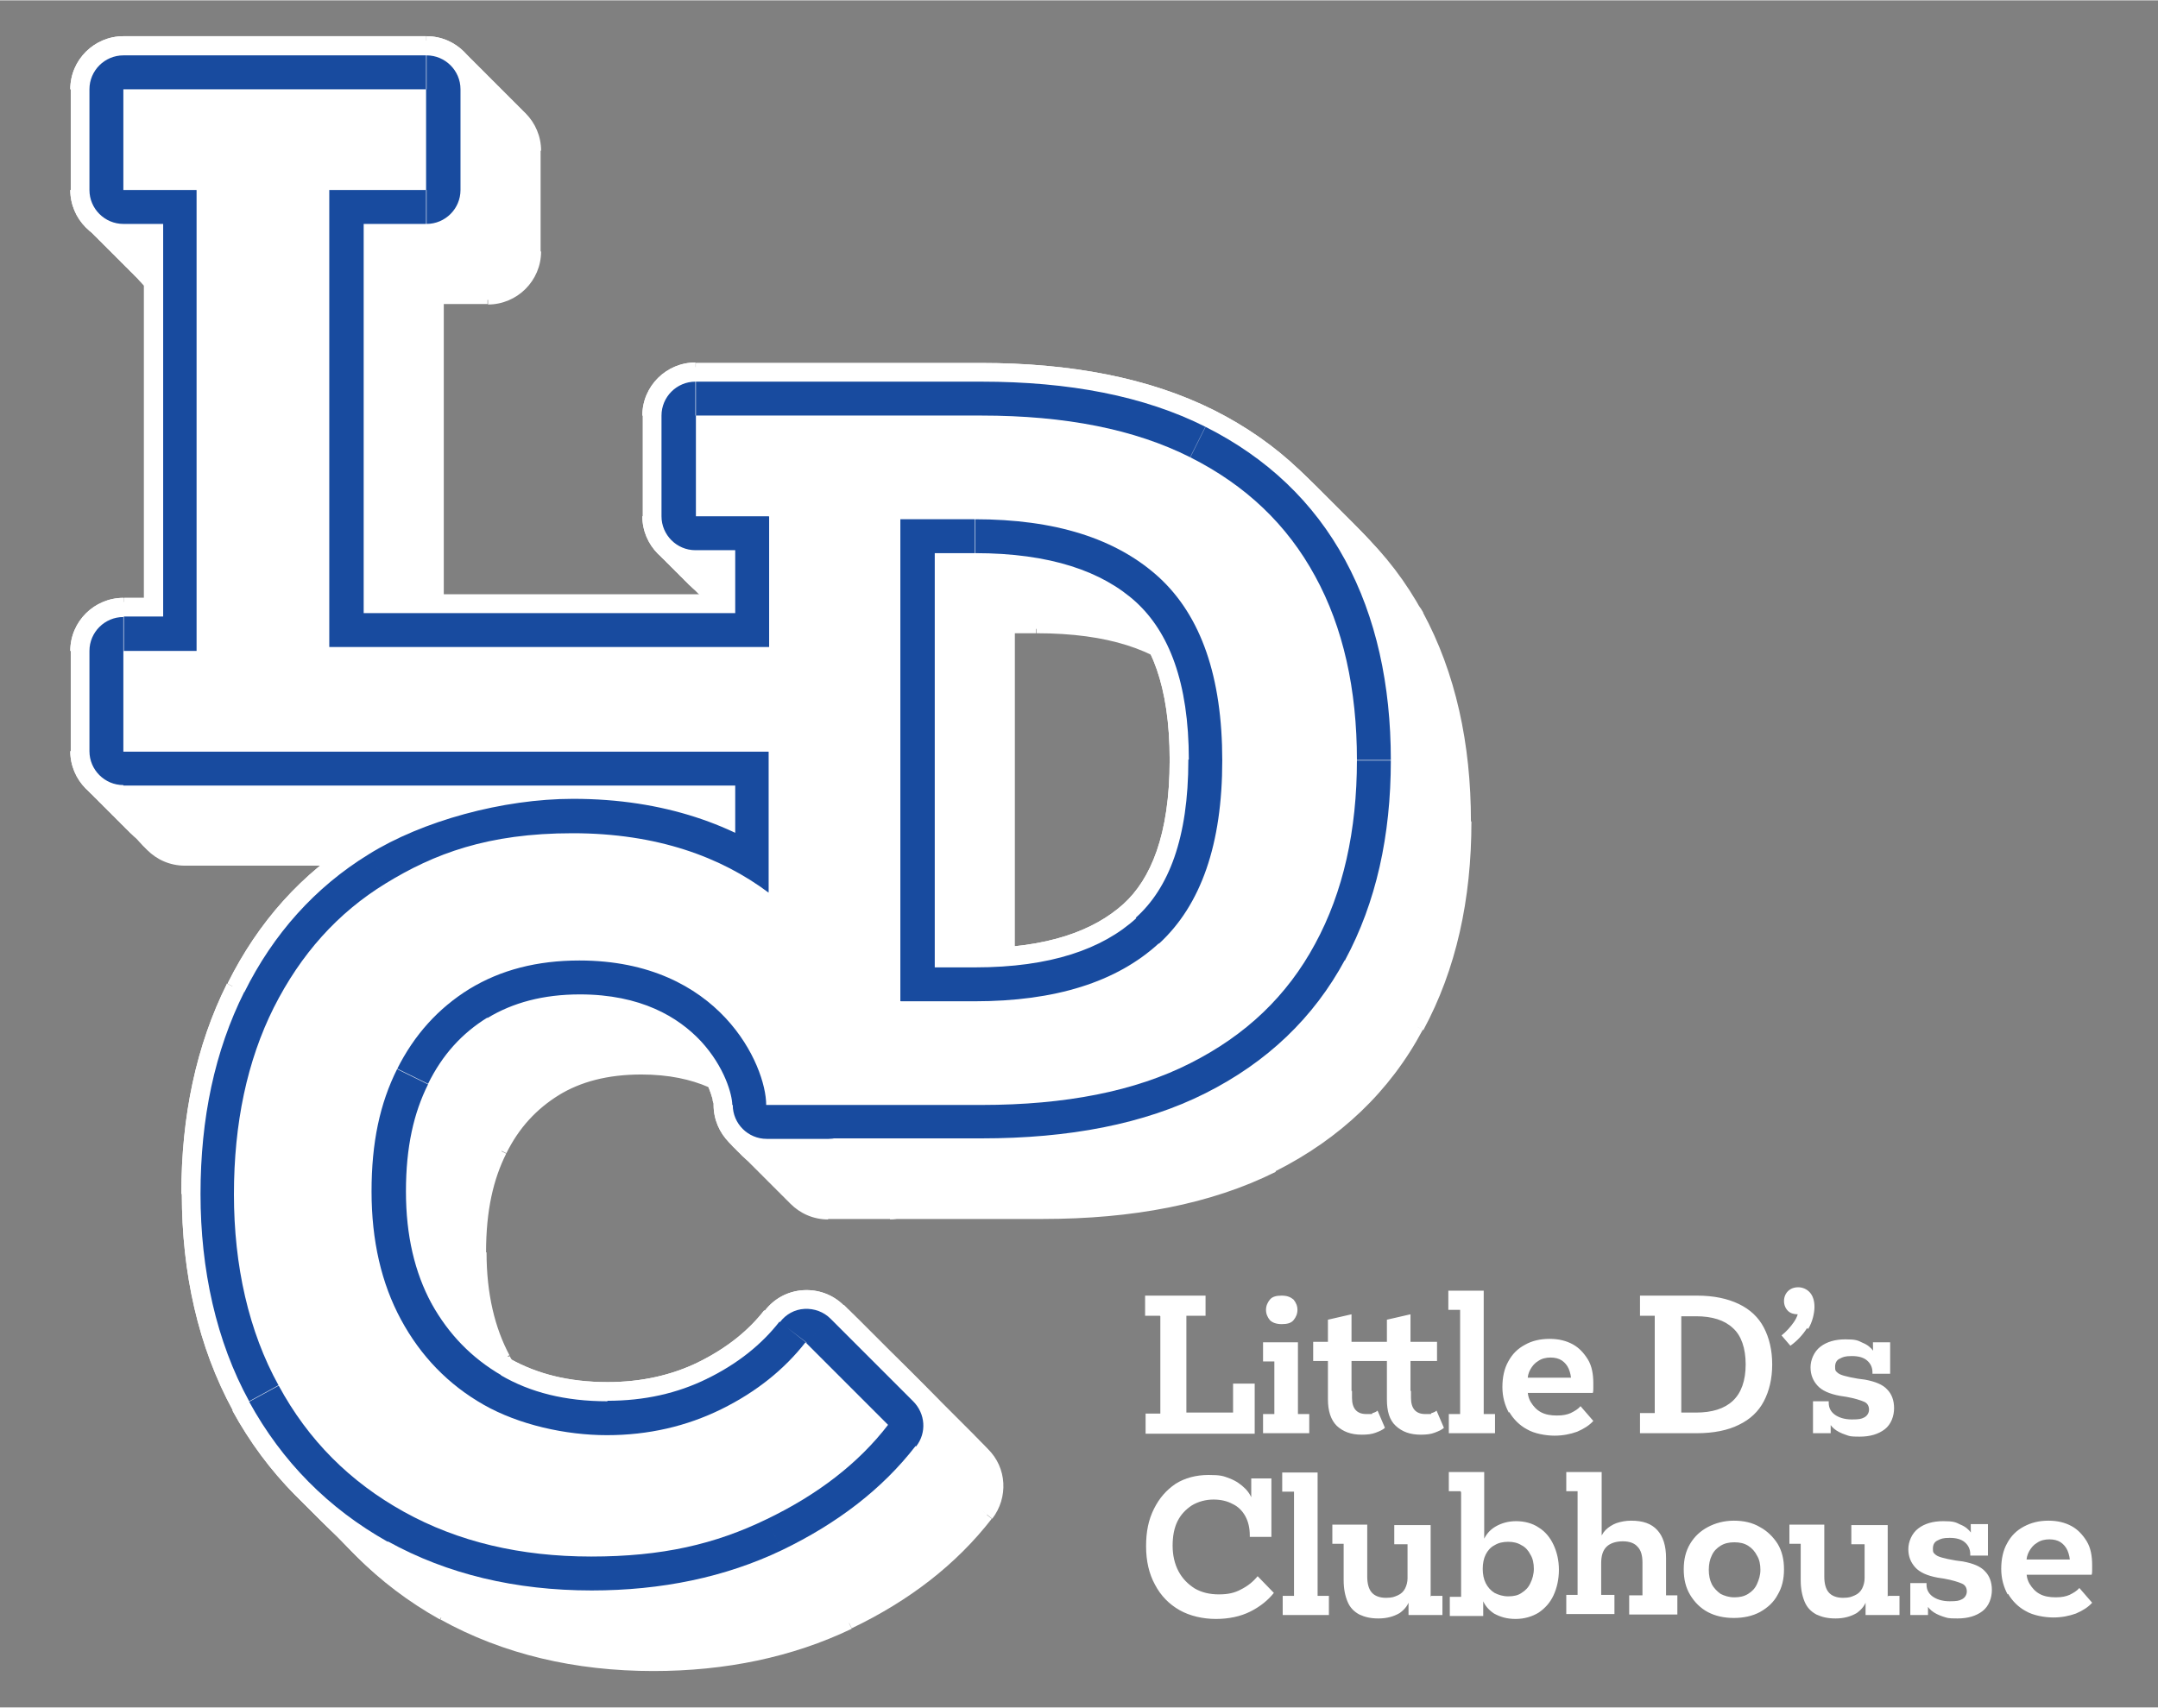 <?xml version="1.0" encoding="UTF-8"?>
<svg id="_レイヤー_1" data-name="レイヤー_1" xmlns="http://www.w3.org/2000/svg" width="154.9mm" height="122.6mm" version="1.1" viewBox="0 0 439.1 347.4">
  <rect x="0" y="0" width="439.1" height="347.4" fill="#808080" stroke="none"/>
  <!-- Generator: Adobe Illustrator 29.3.1, SVG Export Plug-In . SVG Version: 2.1.0 Build 151)  -->
  <defs>
    <style>
      .st0 {
        fill: #fff;
      }

      .st1 {
        fill: #184b9f;
      }
    </style>
  </defs>
  <path class="st0" d="M250.5,167.1c0,15.3-3.9,24.3-9.4,29.3l14.5,15.9c11.7-10.7,16.4-26.6,16.4-45.2h-21.5ZM241.1,137.8c5.5,5.1,9.4,14,9.4,29.3h21.5c0-18.6-4.7-34.5-16.4-45.2l-14.5,15.9ZM210.9,128.8c14.8,0,24.2,3.5,30.2,9l14.5-15.9c-11.3-10.3-26.8-14.6-44.7-14.6v21.5ZM195.7,128.8h15.1v-21.5h-15.1v21.5ZM206.5,216.2v-98.1h-21.5v98.1h21.5ZM210.9,205.4h-15.1v21.5h15.1v-21.5ZM241.1,196.4c-6,5.4-15.4,9-30.2,9v21.5c18,0,33.4-4.3,44.7-14.6l-14.5-15.9ZM269.3,129.7h0s21.5,0,21.5,0h0s-21.5,0-21.5,0ZM299.3,167.1c0-15.8-3.1-30.2-9.8-42.6l-18.9,10.3c4.6,8.6,7.2,19.3,7.2,32.3h21.5ZM289.6,209.6c6.7-12.4,9.8-26.6,9.8-42.5h-21.5c0,13-2.5,23.6-7.2,32.3l19,10.2ZM259.5,238.3c13.1-6.6,23.3-16.2,30-28.8l-19-10.2c-4.6,8.5-11.3,15-20.7,19.7l9.7,19.2ZM212.2,248c18.2,0,34.2-3,47.4-9.6l-9.7-19.2c-9.3,4.7-21.7,7.3-37.7,7.3v21.5ZM181.1,248h31.1v-21.5h-31.1v21.5ZM189.2,244.3h0c0,0-16.3-14.1-16.3-14.1h0c0,0,16.3,14.1,16.3,14.1ZM168.5,248h12.6v-21.5h-12.6v21.5ZM130.5,218.6c11.3,0,17.9,4.1,21.8,8.3,2,2.2,3.4,4.5,4.3,6.6.4,1,.7,1.9.9,2.6,0,.4.1.6.2.9,0,.2,0,.3,0,.3h21.5c0-7.1-3.6-17-11.1-25.1-8-8.5-20.3-15.1-37.6-15.1v21.5ZM113.7,222.8c4.4-2.7,9.9-4.2,16.8-4.2v-21.5c-10.2,0-19.7,2.3-28,7.4l11.2,18.4ZM103,234.7c2.6-5.3,6.2-9.1,10.7-11.9l-11.2-18.4c-8.2,5-14.5,12-18.8,20.7l19.3,9.5ZM98.9,254.8c0-8.6,1.5-14.9,4.1-20.1l-19.3-9.5c-4.3,8.8-6.3,18.4-6.3,29.7h21.5ZM103.7,275.8c-3-5.6-4.7-12.5-4.7-21h-21.5c0,11.4,2.3,22,7.3,31.2l18.9-10.3ZM116.4,289c-5.4-3.1-9.6-7.4-12.7-13.1l-18.9,10.3c5,9.2,12,16.4,20.9,21.5l10.7-18.7ZM136.1,293.7c-8,0-14.4-1.7-19.8-4.7l-10.7,18.7c9,5.2,19.3,7.6,30.5,7.6v-21.5ZM154.7,289.6c-5.5,2.7-11.7,4.1-18.6,4.1v21.5c10,0,19.4-2.1,28.1-6.4l-9.5-19.3ZM168,279.1c-3.2,4.1-7.5,7.6-13.3,10.5l9.5,19.3c8.4-4.1,15.4-9.6,20.8-16.6l-17-13.2ZM201,294.8l-16.8-16.8-15.2,15.2,16.8,16.8,15.2-15.2ZM173.3,331.3c11.7-5.6,21.3-13,28.5-22.3l-17-13.2c-4.9,6.2-11.7,11.7-20.9,16.1l9.4,19.4ZM132.9,340c14.7,0,28.3-2.8,40.4-8.6l-9.3-19.4c-8.8,4.2-19.1,6.5-31,6.5v21.5ZM89.6,329.5c12.8,7.1,27.4,10.5,43.4,10.5v-21.5c-12.9,0-23.8-2.7-32.9-7.8l-10.5,18.8ZM59.8,299.5c7,12.8,17,22.9,29.7,30l10.5-18.8c-9.2-5.1-16.2-12.2-21.3-21.5l-18.9,10.3ZM49.5,255.4c0,16,3.3,31.1,10.4,44.1l18.9-10.3c-5-9.2-7.7-20.7-7.7-33.8h-21.5ZM58.7,212.6c-6.3,12.6-9.3,27-9.3,42.8h21.5c0-13.2,2.5-24.1,7-33.2l-19.3-9.6ZM85.5,183c-11.6,7.1-20.5,17.1-26.7,29.6l19.3,9.6c4.6-9.1,10.8-16,18.8-20.9l-11.3-18.3ZM129.1,171.1c-14.9,0-32.1,4.7-43.7,11.8l11.3,18.3c7.9-4.9,21.1-8.6,32.3-8.6v-21.5ZM175.4,185.4c-11.6-8.7-26.9-14.2-46.3-14.2v21.5c15.1,0,25.8,4.2,33.4,9.9l12.9-17.2ZM158.2,165.3v28.7h21.5v-28.7h-21.5ZM37.6,176.1h131.3v-21.5H37.6v21.5ZM26.9,144.9v20.5h21.5v-20.5h-21.5ZM52.6,134.1h-14.9v21.5h14.9v-21.5ZM41.8,51.1v93.8h21.5V51.1h-21.5ZM37.6,61.8h14.9v-21.5h-14.9v21.5ZM26.9,30.6v20.5h21.5v-20.5h-21.5ZM99.3,19.8h-61.6v21.5h61.6v-21.5ZM110,51.1v-20.5h-21.5v20.5h21.5ZM79.5,61.8h19.7v-21.5h-19.7v21.5ZM90.3,144.1V51.1h-21.5v93.1h21.5ZM169,133.3h-89.5v21.5h89.5v-21.5ZM158.2,117.5v26.6h21.5v-26.6h-21.5ZM154,128.3h14.9v-21.5h-14.9v21.5ZM143.3,97v20.5h21.5v-20.5h-21.5ZM212.2,86.3h-58.1v21.5h58.1v-21.5ZM259.5,95.9c-13.2-6.6-29.2-9.6-47.4-9.6v21.5c16,0,28.4,2.7,37.7,7.3l9.7-19.2ZM289.5,124.6c-6.8-12.5-16.9-22.1-30-28.7l-9.7,19.2c9.4,4.7,16.2,11.3,20.7,19.7l18.9-10.3ZM248.3,129.9l7.3-7.9h0s-7.3,7.9-7.3,7.9ZM195.7,118.1v-10.8c-5.9,0-10.8,4.8-10.8,10.8h10.8ZM195.7,216.2h-10.8c0,5.9,4.8,10.8,10.8,10.8v-10.8ZM248.3,204.4l-7.3-8h0s7.3,8,7.3,8ZM280.1,129.7l9.5-5.1c-2.3-4.3-7.3-6.5-12.1-5.3-4.8,1.2-8.1,5.5-8.1,10.4h10.8ZM181.1,237.2v-10.8c-3.1,0-6.1,1.4-8.2,3.8l8.2,7ZM181.1,237.3v10.8c3.1,0,6.1-1.4,8.2-3.8l-8.2-7ZM168.5,237.3h-10.8c0,5.9,4.8,10.8,10.8,10.8v-10.8ZM111,298.3l-5.4,9.3h0s5.4-9.3,5.4-9.3ZM159.5,299.2l-4.8-9.7h0s4.8,9.7,4.8,9.7ZM176.6,285.7l7.6-7.6c-2.2-2.2-5.2-3.3-8.3-3.1-3.1.2-5.9,1.7-7.8,4.2l8.5,6.6ZM193.4,302.4l8.5,6.6c3.3-4.3,3-10.4-.9-14.2l-7.6,7.6ZM168.6,321.6l4.7,9.7h0s-4.7-9.7-4.7-9.7ZM169,194l-6.5,8.6c3.3,2.4,7.6,2.8,11.3,1,3.6-1.8,5.9-5.6,5.9-9.6h-10.8ZM169,165.3h10.8c0-5.9-4.8-10.8-10.8-10.8v10.8ZM37.6,165.3h-10.8c0,5.9,4.8,10.8,10.8,10.8v-10.8ZM37.6,144.9v-10.8c-5.9,0-10.8,4.8-10.8,10.8h10.8ZM52.6,144.9v10.8c5.9,0,10.8-4.8,10.8-10.8h-10.8ZM52.6,51.1h10.8c0-5.9-4.8-10.8-10.8-10.8v10.8ZM37.6,51.1h-10.8c0,5.9,4.8,10.8,10.8,10.8v-10.8ZM37.6,30.6v-10.8c-5.9,0-10.8,4.8-10.8,10.8h10.8ZM99.3,30.6h10.8c0-5.9-4.8-10.8-10.8-10.8v10.8ZM99.3,51.1v10.8c5.9,0,10.8-4.8,10.8-10.8h-10.8ZM79.5,51.1v-10.8c-5.9,0-10.8,4.8-10.8,10.8h10.8ZM79.5,144.1h-10.8c0,5.9,4.8,10.8,10.8,10.8v-10.8ZM169,144.1v10.8c5.9,0,10.8-4.8,10.8-10.8h-10.8ZM169,117.5h10.8c0-5.9-4.8-10.8-10.8-10.8v10.8ZM154,117.5h-10.8c0,5.9,4.8,10.8,10.8,10.8v-10.8ZM154,97v-10.8c-5.9,0-10.8,4.8-10.8,10.8h10.8ZM280.1,129.7l-9.5,5.1c2.3,4.3,7.3,6.5,12.1,5.3,4.8-1.2,8.1-5.5,8.1-10.4h-10.8Z"/>
  <path class="st0" d="M249.6,166.2c0,15.3-3.9,24.3-9.4,29.3l14.5,15.9c11.7-10.7,16.4-26.6,16.4-45.2h-21.5ZM240.2,136.9c5.5,5.1,9.4,14,9.4,29.3h21.5c0-18.6-4.7-34.5-16.4-45.2l-14.5,15.9ZM210,127.9c14.8,0,24.2,3.5,30.2,9l14.5-15.9c-11.3-10.3-26.8-14.6-44.7-14.6v21.5ZM194.8,127.9h15.1v-21.5h-15.1v21.5ZM205.6,215.3v-98.1h-21.5v98.1h21.5ZM210,204.5h-15.1v21.5h15.1v-21.5ZM240.2,195.5c-6,5.4-15.4,9-30.2,9v21.5c18,0,33.4-4.3,44.7-14.6l-14.5-15.9ZM268.4,128.8h0s21.5,0,21.5,0h0s-21.5,0-21.5,0ZM298.4,166.2c0-15.8-3.1-30.2-9.8-42.6l-18.9,10.3c4.6,8.6,7.2,19.3,7.2,32.3h21.5ZM288.7,208.7c6.7-12.4,9.8-26.6,9.8-42.5h-21.5c0,13-2.5,23.6-7.2,32.3l19,10.2ZM258.6,237.4c13.1-6.6,23.3-16.2,30-28.8l-19-10.2c-4.6,8.5-11.3,15-20.7,19.7l9.7,19.2ZM211.3,247.1c18.2,0,34.2-3,47.4-9.6l-9.7-19.2c-9.3,4.7-21.7,7.3-37.7,7.3v21.5ZM180.2,247.1h31.1v-21.5h-31.1v21.5ZM188.3,243.4h0c0,0-16.3-14.1-16.3-14.1h0c0,0,16.3,14.1,16.3,14.1ZM167.6,247.1h12.6v-21.5h-12.6v21.5ZM129.6,217.7c11.3,0,17.9,4.1,21.8,8.3,2,2.2,3.4,4.5,4.3,6.6.4,1,.7,1.9.9,2.6,0,.4.1.6.2.9,0,.2,0,.3,0,.3h21.5c0-7.1-3.6-17-11.1-25.1-8-8.5-20.3-15.1-37.6-15.1v21.5ZM112.8,221.9c4.4-2.7,9.9-4.2,16.8-4.2v-21.5c-10.2,0-19.7,2.3-28,7.4l11.2,18.4ZM102.1,233.8c2.6-5.3,6.2-9.1,10.7-11.9l-11.2-18.4c-8.2,5-14.5,12-18.8,20.7l19.3,9.5ZM98.1,254c0-8.6,1.5-14.9,4.1-20.1l-19.3-9.5c-4.3,8.8-6.3,18.4-6.3,29.7h21.5ZM102.8,274.9c-3-5.6-4.7-12.5-4.7-21h-21.5c0,11.4,2.3,22,7.3,31.2l18.9-10.3ZM115.5,288.1c-5.4-3.1-9.6-7.4-12.7-13.1l-18.9,10.3c5,9.2,12,16.4,20.9,21.5l10.7-18.7ZM135.3,292.8c-8,0-14.4-1.7-19.8-4.7l-10.7,18.7c9,5.2,19.3,7.6,30.5,7.6v-21.5ZM153.8,288.7c-5.5,2.7-11.7,4.1-18.6,4.1v21.5c10,0,19.4-2.1,28.1-6.4l-9.5-19.3ZM167.2,278.2c-3.2,4.1-7.5,7.6-13.3,10.5l9.5,19.3c8.4-4.1,15.4-9.6,20.8-16.6l-17-13.2ZM200.1,293.9l-16.8-16.8-15.2,15.2,16.8,16.8,15.2-15.2ZM172.4,330.4c11.7-5.6,21.3-13,28.5-22.3l-17-13.2c-4.9,6.2-11.7,11.7-20.9,16.1l9.4,19.4ZM132,339.1c14.7,0,28.3-2.8,40.4-8.6l-9.3-19.4c-8.8,4.2-19.1,6.5-31,6.5v21.5ZM88.7,328.6c12.8,7.1,27.4,10.5,43.4,10.5v-21.5c-12.9,0-23.8-2.7-32.9-7.8l-10.5,18.8ZM58.9,298.6c7,12.8,17,22.9,29.7,30l10.5-18.8c-9.2-5.1-16.2-12.2-21.3-21.5l-18.9,10.3ZM48.6,254.5c0,16,3.3,31.1,10.4,44.1l18.9-10.3c-5-9.2-7.7-20.7-7.7-33.8h-21.5ZM57.8,211.7c-6.3,12.6-9.3,27-9.3,42.8h21.5c0-13.2,2.5-24.1,7-33.2l-19.3-9.6ZM84.6,182.1c-11.6,7.1-20.5,17.1-26.7,29.6l19.3,9.6c4.6-9.1,10.8-16,18.8-20.9l-11.3-18.3ZM128.2,170.2c-14.9,0-32.1,4.7-43.7,11.8l11.3,18.3c7.9-4.9,21.1-8.6,32.3-8.6v-21.5ZM174.5,184.5c-11.6-8.7-26.9-14.2-46.3-14.2v21.5c15.1,0,25.8,4.2,33.4,9.9l12.9-17.2ZM157.3,164.4v28.7h21.5v-28.7h-21.5ZM36.7,175.2h131.3v-21.5H36.7v21.5ZM26,144v20.5h21.5v-20.5h-21.5ZM51.7,133.2h-14.9v21.5h14.9v-21.5ZM40.9,50.2v93.8h21.5V50.2h-21.5ZM36.7,60.9h14.9v-21.5h-14.9v21.5ZM26,29.7v20.5h21.5v-20.5h-21.5ZM98.4,18.9h-61.6v21.5h61.6v-21.5ZM109.2,50.2v-20.5h-21.5v20.5h21.5ZM78.6,60.9h19.7v-21.5h-19.7v21.5ZM89.4,143.2V50.2h-21.5v93.1h21.5ZM168.1,132.5h-89.5v21.5h89.5v-21.5ZM157.3,116.6v26.6h21.5v-26.6h-21.5ZM153.1,127.4h14.9v-21.5h-14.9v21.5ZM142.4,96.1v20.5h21.5v-20.5h-21.5ZM211.3,85.4h-58.1v21.5h58.1v-21.5ZM258.6,95c-13.2-6.6-29.2-9.6-47.4-9.6v21.5c16,0,28.4,2.7,37.7,7.3l9.7-19.2ZM288.6,123.7c-6.8-12.5-16.9-22.1-30-28.7l-9.7,19.2c9.4,4.7,16.2,11.3,20.7,19.7l18.9-10.3ZM247.4,129l7.3-7.9h0s-7.3,7.9-7.3,7.9ZM194.8,117.2v-10.8c-5.9,0-10.8,4.8-10.8,10.8h10.8ZM194.8,215.3h-10.8c0,5.9,4.8,10.8,10.8,10.8v-10.8ZM247.4,203.5l-7.3-8h0s7.3,8,7.3,8ZM279.2,128.8l9.5-5.1c-2.3-4.3-7.3-6.5-12.1-5.3-4.8,1.2-8.1,5.5-8.1,10.4h10.8ZM180.2,236.3v-10.8c-3.1,0-6.1,1.4-8.2,3.8l8.2,7ZM180.2,236.4v10.8c3.1,0,6.1-1.4,8.2-3.8l-8.2-7ZM167.6,236.4h-10.8c0,5.9,4.8,10.8,10.8,10.8v-10.8ZM110.1,297.4l-5.4,9.3h0s5.4-9.3,5.4-9.3ZM158.6,298.3l-4.8-9.7h0s4.8,9.7,4.8,9.7ZM175.7,284.8l7.6-7.6c-2.2-2.2-5.2-3.3-8.3-3.1-3.1.2-5.9,1.7-7.8,4.2l8.5,6.6ZM192.5,301.5l8.5,6.6c3.3-4.3,3-10.4-.9-14.2l-7.6,7.6ZM167.7,320.7l4.7,9.7h0s-4.7-9.7-4.7-9.7ZM168.1,193.1l-6.5,8.6c3.3,2.4,7.6,2.8,11.3,1,3.6-1.8,5.9-5.6,5.9-9.6h-10.8ZM168.1,164.4h10.8c0-5.9-4.8-10.8-10.8-10.8v10.8ZM36.7,164.4h-10.8c0,5.9,4.8,10.8,10.8,10.8v-10.8ZM36.7,144v-10.8c-5.9,0-10.8,4.8-10.8,10.8h10.8ZM51.7,144v10.8c5.9,0,10.8-4.8,10.8-10.8h-10.8ZM51.7,50.2h10.8c0-5.9-4.8-10.8-10.8-10.8v10.8ZM36.7,50.2h-10.8c0,5.9,4.8,10.8,10.8,10.8v-10.8ZM36.7,29.7v-10.8c-5.9,0-10.8,4.8-10.8,10.8h10.8ZM98.4,29.7h10.8c0-5.9-4.8-10.8-10.8-10.8v10.8ZM98.4,50.2v10.8c5.9,0,10.8-4.8,10.8-10.8h-10.8ZM78.6,50.2v-10.8c-5.9,0-10.8,4.8-10.8,10.8h10.8ZM78.6,143.2h-10.8c0,5.9,4.8,10.8,10.8,10.8v-10.8ZM168.1,143.2v10.8c5.9,0,10.8-4.8,10.8-10.8h-10.8ZM168.1,116.6h10.8c0-5.9-4.8-10.8-10.8-10.8v10.8ZM153.1,116.6h-10.8c0,5.9,4.8,10.8,10.8,10.8v-10.8ZM153.1,96.1v-10.8c-5.9,0-10.8,4.8-10.8,10.8h10.8ZM279.2,128.8l-9.5,5.1c2.3,4.3,7.3,6.5,12.1,5.3,4.8-1.2,8.1-5.5,8.1-10.4h-10.8Z"/>
  <path class="st0" d="M248.7,165.3c0,15.3-3.9,24.3-9.4,29.3l14.5,15.9c11.7-10.7,16.4-26.6,16.4-45.2h-21.5ZM239.3,136c5.5,5.1,9.4,14,9.4,29.3h21.5c0-18.6-4.7-34.5-16.4-45.2l-14.5,15.9ZM209.1,127c14.8,0,24.2,3.5,30.2,9l14.5-15.9c-11.3-10.3-26.8-14.6-44.7-14.6v21.5ZM194,127h15.1v-21.5h-15.1v21.5ZM204.7,214.4v-98.1h-21.5v98.1h21.5ZM209.1,203.6h-15.1v21.5h15.1v-21.5ZM239.3,194.6c-6,5.4-15.4,9-30.2,9v21.5c18,0,33.4-4.3,44.7-14.6l-14.5-15.9ZM267.5,127.9h0s21.5,0,21.5,0h0s-21.5,0-21.5,0ZM297.5,165.3c0-15.8-3.1-30.2-9.8-42.6l-18.9,10.3c4.6,8.6,7.2,19.3,7.2,32.3h21.5ZM287.8,207.8c6.7-12.4,9.8-26.6,9.8-42.5h-21.5c0,13-2.5,23.6-7.2,32.3l19,10.2ZM257.8,236.6c13.1-6.6,23.3-16.2,30-28.8l-19-10.2c-4.6,8.5-11.3,15-20.7,19.7l9.7,19.2ZM210.4,246.2c18.2,0,34.2-3,47.4-9.6l-9.7-19.2c-9.3,4.7-21.7,7.3-37.7,7.3v21.5ZM179.3,246.2h31.1v-21.5h-31.1v21.5ZM187.4,242.5h0c0,0-16.3-14.1-16.3-14.1h0c0,0,16.3,14.1,16.3,14.1ZM166.7,246.3h12.6v-21.5h-12.6v21.5ZM128.7,216.8c11.3,0,17.9,4.1,21.8,8.3,2,2.2,3.4,4.5,4.3,6.6.4,1,.7,1.9.9,2.6,0,.4.1.6.2.9,0,.2,0,.3,0,.3h21.5c0-7.1-3.6-17-11.1-25.1-8-8.5-20.3-15.1-37.6-15.1v21.5ZM111.9,221c4.4-2.7,9.9-4.2,16.8-4.2v-21.5c-10.2,0-19.7,2.3-28,7.4l11.2,18.4ZM101.2,232.9c2.6-5.3,6.2-9.1,10.7-11.9l-11.2-18.4c-8.2,5-14.5,12-18.8,20.7l19.3,9.5ZM97.2,253.1c0-8.6,1.5-14.9,4.1-20.1l-19.3-9.5c-4.3,8.8-6.3,18.4-6.3,29.7h21.5ZM101.9,274c-3-5.6-4.7-12.5-4.7-21h-21.5c0,11.4,2.3,22,7.3,31.2l18.9-10.3ZM114.6,287.2c-5.4-3.1-9.6-7.4-12.7-13.1l-18.9,10.3c5,9.2,12,16.4,20.9,21.5l10.7-18.7ZM134.4,291.9c-8,0-14.4-1.7-19.8-4.7l-10.7,18.7c9,5.2,19.3,7.6,30.5,7.6v-21.5ZM152.9,287.8c-5.5,2.7-11.7,4.1-18.6,4.1v21.5c10,0,19.4-2.1,28.1-6.4l-9.5-19.3ZM166.3,277.3c-3.2,4.1-7.5,7.6-13.3,10.5l9.5,19.3c8.4-4.1,15.4-9.6,20.8-16.6l-17-13.2ZM199.2,293l-16.8-16.8-15.2,15.2,16.8,16.8,15.2-15.2ZM171.5,329.5c11.7-5.6,21.3-13,28.5-22.3l-17-13.2c-4.9,6.2-11.7,11.7-20.9,16.1l9.4,19.4ZM131.2,338.2c14.7,0,28.3-2.8,40.4-8.6l-9.3-19.4c-8.8,4.2-19.1,6.5-31,6.5v21.5ZM87.8,327.7c12.8,7.1,27.4,10.5,43.4,10.5v-21.5c-12.9,0-23.8-2.7-32.9-7.8l-10.5,18.8ZM58.1,297.7c7,12.8,17,22.9,29.7,30l10.5-18.8c-9.2-5.1-16.2-12.2-21.3-21.5l-18.9,10.3ZM47.7,253.6c0,16,3.3,31.1,10.4,44.1l18.9-10.3c-5-9.2-7.7-20.7-7.7-33.8h-21.5ZM56.9,210.8c-6.3,12.6-9.3,27-9.3,42.8h21.5c0-13.2,2.5-24.1,7-33.2l-19.3-9.6ZM83.7,181.2c-11.6,7.1-20.5,17.1-26.7,29.6l19.3,9.6c4.6-9.1,10.8-16,18.8-20.9l-11.3-18.3ZM127.3,169.4c-14.9,0-32.1,4.7-43.7,11.8l11.3,18.3c7.9-4.9,21.1-8.6,32.3-8.6v-21.5ZM173.7,183.6c-11.6-8.7-26.9-14.2-46.3-14.2v21.5c15.1,0,25.8,4.2,33.4,9.9l12.9-17.2ZM156.4,163.5v28.7h21.5v-28.7h-21.5ZM35.9,174.3h131.3v-21.5H35.9v21.5ZM25.1,143.1v20.5h21.5v-20.5h-21.5ZM50.8,132.3h-14.9v21.5h14.9v-21.5ZM40,49.3v93.8h21.5V49.3h-21.5ZM35.9,60h14.9v-21.5h-14.9v21.5ZM25.1,28.8v20.5h21.5v-20.5h-21.5ZM97.5,18h-61.6v21.5h61.6v-21.5ZM108.3,49.3v-20.5h-21.5v20.5h21.5ZM77.7,60h19.7v-21.5h-19.7v21.5ZM88.5,142.3V49.3h-21.5v93.1h21.5ZM167.2,131.6h-89.5v21.5h89.5v-21.5ZM156.4,115.7v26.6h21.5v-26.6h-21.5ZM152.3,126.5h14.9v-21.5h-14.9v21.5ZM141.5,95.2v20.5h21.5v-20.5h-21.5ZM210.4,84.5h-58.1v21.5h58.1v-21.5ZM257.8,94.1c-13.2-6.6-29.2-9.6-47.4-9.6v21.5c16,0,28.4,2.7,37.7,7.3l9.7-19.2ZM287.8,122.8c-6.8-12.5-16.9-22.1-30-28.7l-9.7,19.2c9.4,4.7,16.2,11.3,20.7,19.7l18.9-10.3ZM246.6,128.1l7.3-7.9h0s-7.3,7.9-7.3,7.9ZM194,116.3v-10.8c-5.9,0-10.8,4.8-10.8,10.8h10.8ZM194,214.4h-10.8c0,5.9,4.8,10.8,10.8,10.8v-10.8ZM246.6,202.6l-7.3-8h0s7.3,8,7.3,8ZM278.3,127.9l9.5-5.1c-2.3-4.3-7.3-6.5-12.1-5.3-4.8,1.2-8.1,5.5-8.1,10.4h10.8ZM179.3,235.4v-10.8c-3.1,0-6.1,1.4-8.2,3.8l8.2,7ZM179.3,235.5v10.8c3.1,0,6.1-1.4,8.2-3.8l-8.2-7ZM166.7,235.5h-10.8c0,5.9,4.8,10.8,10.8,10.8v-10.8ZM109.3,296.5l-5.4,9.3h0s5.4-9.3,5.4-9.3ZM157.7,297.4l-4.8-9.7h0s4.8,9.7,4.8,9.7ZM174.8,283.9l7.6-7.6c-2.2-2.2-5.2-3.3-8.3-3.1-3.1.2-5.9,1.7-7.8,4.2l8.5,6.6ZM191.6,300.7l8.5,6.6c3.3-4.3,3-10.4-.9-14.2l-7.6,7.6ZM166.8,319.8l4.7,9.7h0s-4.7-9.7-4.7-9.7ZM167.2,192.2l-6.5,8.6c3.3,2.4,7.6,2.8,11.3,1,3.6-1.8,5.9-5.6,5.9-9.6h-10.8ZM167.2,163.5h10.8c0-5.9-4.8-10.8-10.8-10.8v10.8ZM35.9,163.5h-10.8c0,5.9,4.8,10.8,10.8,10.8v-10.8ZM35.9,143.1v-10.8c-5.9,0-10.8,4.8-10.8,10.8h10.8ZM50.8,143.1v10.8c5.9,0,10.8-4.8,10.8-10.8h-10.8ZM50.8,49.3h10.8c0-5.9-4.8-10.8-10.8-10.8v10.8ZM35.9,49.3h-10.8c0,5.9,4.8,10.8,10.8,10.8v-10.8ZM35.9,28.8v-10.8c-5.9,0-10.8,4.8-10.8,10.8h10.8ZM97.5,28.8h10.8c0-5.9-4.8-10.8-10.8-10.8v10.8ZM97.5,49.3v10.8c5.9,0,10.8-4.8,10.8-10.8h-10.8ZM77.7,49.3v-10.8c-5.9,0-10.8,4.8-10.8,10.8h10.8ZM77.7,142.3h-10.8c0,5.9,4.8,10.8,10.8,10.8v-10.8ZM167.2,142.3v10.8c5.9,0,10.8-4.8,10.8-10.8h-10.8ZM167.2,115.7h10.8c0-5.9-4.8-10.8-10.8-10.8v10.8ZM152.3,115.7h-10.8c0,5.9,4.8,10.8,10.8,10.8v-10.8ZM152.3,95.2v-10.8c-5.9,0-10.8,4.8-10.8,10.8h10.8ZM278.3,127.9l-9.5,5.1c2.3,4.3,7.3,6.5,12.1,5.3,4.8-1.2,8.1-5.5,8.1-10.4h-10.8Z"/>
  <path class="st0" d="M247.8,164.4c0,15.3-3.9,24.3-9.4,29.3l14.5,15.9c11.7-10.7,16.4-26.6,16.4-45.2h-21.5ZM238.4,135.1c5.5,5.1,9.4,14,9.4,29.3h21.5c0-18.6-4.7-34.5-16.4-45.2l-14.5,15.9ZM208.2,126.2c14.8,0,24.2,3.5,30.2,9l14.5-15.9c-11.3-10.3-26.8-14.6-44.7-14.6v21.5ZM193.1,126.2h15.1v-21.5h-15.1v21.5ZM203.8,213.5v-98.1h-21.5v98.1h21.5ZM208.2,202.7h-15.1v21.5h15.1v-21.5ZM238.4,193.8c-6,5.4-15.4,9-30.2,9v21.5c18,0,33.4-4.3,44.7-14.6l-14.5-15.9ZM266.6,127h0s21.5,0,21.5,0h0s-21.5,0-21.5,0ZM296.7,164.4c0-15.8-3.1-30.2-9.8-42.6l-18.9,10.3c4.6,8.6,7.2,19.3,7.2,32.3h21.5ZM286.9,206.9c6.7-12.4,9.8-26.6,9.8-42.5h-21.5c0,13-2.5,23.6-7.2,32.3l19,10.2ZM256.9,235.7c13.1-6.6,23.3-16.2,30-28.8l-19-10.2c-4.6,8.5-11.3,15-20.7,19.7l9.7,19.2ZM209.5,245.3c18.2,0,34.2-3,47.4-9.6l-9.7-19.2c-9.3,4.7-21.7,7.3-37.7,7.3v21.5ZM178.4,245.3h31.1v-21.5h-31.1v21.5ZM186.6,241.6h0c0,0-16.3-14.1-16.3-14.1h0c0,0,16.3,14.1,16.3,14.1ZM165.8,245.4h12.6v-21.5h-12.6v21.5ZM127.8,215.9c11.3,0,17.9,4.1,21.8,8.3,2,2.2,3.4,4.5,4.3,6.6.4,1,.7,1.9.9,2.6,0,.4.1.6.2.9,0,.2,0,.3,0,.3h21.5c0-7.1-3.6-17-11.1-25.1-8-8.5-20.3-15.1-37.6-15.1v21.5ZM111,220.1c4.4-2.7,9.9-4.2,16.8-4.2v-21.5c-10.2,0-19.7,2.3-28,7.4l11.2,18.4ZM100.4,232c2.6-5.3,6.2-9.1,10.7-11.9l-11.2-18.4c-8.2,5-14.5,12-18.8,20.7l19.3,9.5ZM96.3,252.2c0-8.6,1.5-14.9,4.1-20.1l-19.3-9.5c-4.3,8.8-6.3,18.4-6.3,29.7h21.5ZM101,273.1c-3-5.6-4.7-12.5-4.7-21h-21.5c0,11.4,2.3,22,7.3,31.2l18.9-10.3ZM113.7,286.3c-5.4-3.1-9.6-7.4-12.7-13.1l-18.9,10.3c5,9.2,12,16.4,20.9,21.5l10.7-18.7ZM133.5,291c-8,0-14.4-1.7-19.8-4.7l-10.7,18.7c9,5.2,19.3,7.6,30.5,7.6v-21.5ZM152,286.9c-5.5,2.7-11.7,4.1-18.6,4.1v21.5c10,0,19.4-2.1,28.1-6.4l-9.5-19.3ZM165.4,276.4c-3.2,4.1-7.5,7.6-13.3,10.5l9.5,19.3c8.4-4.1,15.4-9.6,20.8-16.6l-17-13.2ZM198.3,292.1l-16.8-16.8-15.2,15.2,16.8,16.8,15.2-15.2ZM170.6,328.6c11.7-5.6,21.3-13,28.5-22.3l-17-13.2c-4.9,6.2-11.7,11.7-20.9,16.1l9.4,19.4ZM130.3,337.3c14.7,0,28.3-2.8,40.4-8.6l-9.3-19.4c-8.8,4.2-19.1,6.5-31,6.5v21.5ZM86.9,326.8c12.8,7.1,27.4,10.5,43.4,10.5v-21.5c-12.9,0-23.8-2.7-32.9-7.8l-10.5,18.8ZM57.2,296.8c7,12.8,17,22.9,29.7,30l10.5-18.8c-9.2-5.1-16.2-12.2-21.3-21.5l-18.9,10.3ZM46.8,252.7c0,16,3.3,31.1,10.4,44.1l18.9-10.3c-5-9.2-7.7-20.7-7.7-33.8h-21.5ZM56,209.9c-6.3,12.6-9.3,27-9.3,42.8h21.5c0-13.2,2.5-24.1,7-33.2l-19.3-9.6ZM82.8,180.3c-11.6,7.1-20.5,17.1-26.7,29.6l19.3,9.6c4.6-9.1,10.8-16,18.8-20.9l-11.3-18.3ZM126.4,168.5c-14.9,0-32.1,4.7-43.7,11.8l11.3,18.3c7.9-4.9,21.1-8.6,32.3-8.6v-21.5ZM172.8,182.7c-11.6-8.7-26.9-14.2-46.3-14.2v21.5c15.1,0,25.8,4.2,33.4,9.9l12.9-17.2ZM155.5,162.6v28.7h21.5v-28.7h-21.5ZM35,173.4h131.3v-21.5H35v21.5ZM24.2,142.2v20.5h21.5v-20.5h-21.5ZM49.9,131.4h-14.9v21.5h14.9v-21.5ZM39.1,48.4v93.8h21.5V48.4h-21.5ZM35,59.1h14.9v-21.5h-14.9v21.5ZM24.2,27.9v20.5h21.5v-20.5h-21.5ZM96.6,17.1h-61.6v21.5h61.6v-21.5ZM107.4,48.4v-20.5h-21.5v20.5h21.5ZM76.9,59.1h19.7v-21.5h-19.7v21.5ZM87.6,141.4V48.4h-21.5v93.1h21.5ZM166.3,130.7h-89.5v21.5h89.5v-21.5ZM155.5,114.8v26.6h21.5v-26.6h-21.5ZM151.4,125.6h14.9v-21.5h-14.9v21.5ZM140.6,94.4v20.5h21.5v-20.5h-21.5ZM209.5,83.6h-58.1v21.5h58.1v-21.5ZM256.9,93.2c-13.2-6.6-29.2-9.6-47.4-9.6v21.5c16,0,28.4,2.7,37.7,7.3l9.7-19.2ZM286.9,121.9c-6.8-12.5-16.9-22.1-30-28.7l-9.7,19.2c9.4,4.7,16.2,11.3,20.7,19.7l18.9-10.3ZM245.7,127.2l7.3-7.9h0s-7.3,7.9-7.3,7.9ZM193.1,115.4v-10.8c-5.9,0-10.8,4.8-10.8,10.8h10.8ZM193.1,213.5h-10.8c0,5.9,4.8,10.8,10.8,10.8v-10.8ZM245.7,201.7l-7.3-8h0s7.3,8,7.3,8ZM277.4,127l9.5-5.1c-2.3-4.3-7.3-6.5-12.1-5.3-4.8,1.2-8.1,5.5-8.1,10.4h10.8ZM178.4,234.5v-10.8c-3.1,0-6.1,1.4-8.2,3.8l8.2,7ZM178.4,234.6v10.8c3.1,0,6.1-1.4,8.2-3.8l-8.2-7ZM165.8,234.6h-10.8c0,5.9,4.8,10.8,10.8,10.8v-10.8ZM108.4,295.6l-5.4,9.3h0s5.4-9.3,5.4-9.3ZM156.8,296.5l-4.8-9.7h0s4.8,9.7,4.8,9.7ZM173.9,283l7.6-7.6c-2.2-2.2-5.2-3.3-8.3-3.1-3.1.2-5.9,1.7-7.8,4.2l8.5,6.6ZM190.7,299.8l8.5,6.6c3.3-4.3,3-10.4-.9-14.2l-7.6,7.6ZM166,319l4.7,9.7h0s-4.7-9.7-4.7-9.7ZM166.3,191.3l-6.5,8.6c3.3,2.4,7.6,2.8,11.3,1,3.6-1.8,5.9-5.6,5.9-9.6h-10.8ZM166.3,162.6h10.8c0-5.9-4.8-10.8-10.8-10.8v10.8ZM35,162.6h-10.8c0,5.9,4.8,10.8,10.8,10.8v-10.8ZM35,142.2v-10.8c-5.9,0-10.8,4.8-10.8,10.8h10.8ZM49.9,142.2v10.8c5.9,0,10.8-4.8,10.8-10.8h-10.8ZM49.9,48.4h10.8c0-5.9-4.8-10.8-10.8-10.8v10.8ZM35,48.4h-10.8c0,5.9,4.8,10.8,10.8,10.8v-10.8ZM35,27.9v-10.8c-5.9,0-10.8,4.8-10.8,10.8h10.8ZM96.6,27.9h10.8c0-5.9-4.8-10.8-10.8-10.8v10.8ZM96.6,48.4v10.8c5.9,0,10.8-4.8,10.8-10.8h-10.8ZM76.9,48.4v-10.8c-5.9,0-10.8,4.8-10.8,10.8h10.8ZM76.9,141.4h-10.8c0,5.9,4.8,10.8,10.8,10.8v-10.8ZM166.3,141.4v10.8c5.9,0,10.8-4.8,10.8-10.8h-10.8ZM166.3,114.8h10.8c0-5.9-4.8-10.8-10.8-10.8v10.8ZM151.4,114.8h-10.8c0,5.9,4.8,10.8,10.8,10.8v-10.8ZM151.4,94.4v-10.8c-5.9,0-10.8,4.8-10.8,10.8h10.8ZM277.4,127l-9.5,5.1c2.3,4.3,7.3,6.5,12.1,5.3,4.8-1.2,8.1-5.5,8.1-10.4h-10.8Z"/>
  <path class="st0" d="M246.9,163.6c0,15.3-3.9,24.3-9.4,29.3l14.5,15.9c11.7-10.7,16.4-26.6,16.4-45.2h-21.5ZM237.5,134.2c5.5,5.1,9.4,14,9.4,29.3h21.5c0-18.6-4.7-34.5-16.4-45.2l-14.5,15.9ZM207.3,125.3c14.8,0,24.2,3.5,30.2,9l14.5-15.9c-11.3-10.3-26.8-14.6-44.7-14.6v21.5ZM192.2,125.3h15.1v-21.5h-15.1v21.5ZM202.9,212.6v-98.1h-21.5v98.1h21.5ZM207.3,201.9h-15.1v21.5h15.1v-21.5ZM237.5,192.9c-6,5.4-15.4,9-30.2,9v21.5c18,0,33.5-4.3,44.7-14.6l-14.5-15.9ZM265.7,126.1h0s21.5,0,21.5,0h0s-21.5,0-21.5,0ZM295.8,163.5c0-15.8-3.1-30.2-9.8-42.6l-18.9,10.3c4.6,8.6,7.2,19.3,7.2,32.3h21.5ZM286,206c6.7-12.4,9.8-26.6,9.8-42.5h-21.5c0,13-2.5,23.6-7.2,32.3l19,10.2ZM256,234.8c13.1-6.6,23.3-16.2,30-28.8l-19-10.2c-4.6,8.5-11.3,15-20.7,19.7l9.7,19.2ZM208.6,244.4c18.2,0,34.2-3,47.4-9.6l-9.7-19.2c-9.3,4.7-21.7,7.3-37.7,7.3v21.5ZM177.5,244.4h31.1v-21.5h-31.1v21.5ZM185.7,240.7h0c0,0-16.3-14.1-16.3-14.1h0c0,0,16.3,14.1,16.3,14.1ZM164.9,244.5h12.6v-21.5h-12.6v21.5ZM126.9,215c11.3,0,17.9,4.1,21.8,8.3,2,2.2,3.4,4.5,4.3,6.6.4,1,.7,1.9.9,2.6,0,.4.1.6.2.9,0,.2,0,.3,0,.3h21.5c0-7.1-3.6-17-11.1-25.1-8-8.5-20.3-15.1-37.6-15.1v21.5ZM110.1,219.3c4.4-2.7,9.9-4.2,16.8-4.2v-21.5c-10.2,0-19.7,2.3-28,7.4l11.2,18.4ZM99.5,231.2c2.6-5.3,6.2-9.1,10.7-11.9l-11.2-18.4c-8.2,5-14.5,12-18.8,20.7l19.3,9.5ZM95.4,251.3c0-8.6,1.5-14.9,4.1-20.1l-19.3-9.5c-4.3,8.8-6.3,18.4-6.3,29.7h21.5ZM100.1,272.2c-3-5.6-4.7-12.5-4.7-21h-21.5c0,11.4,2.3,22,7.3,31.2l18.9-10.3ZM112.8,285.4c-5.4-3.1-9.6-7.4-12.7-13.1l-18.9,10.3c5,9.2,12,16.4,20.9,21.5l10.7-18.7ZM132.6,290.1c-8,0-14.4-1.7-19.8-4.7l-10.7,18.7c9,5.2,19.3,7.6,30.5,7.6v-21.5ZM151.1,286c-5.5,2.7-11.7,4.1-18.6,4.1v21.5c10,0,19.4-2.1,28.1-6.4l-9.5-19.3ZM164.5,275.5c-3.2,4.1-7.5,7.6-13.3,10.5l9.5,19.3c8.4-4.1,15.4-9.6,20.8-16.6l-17-13.2ZM197.4,291.3l-16.8-16.8-15.2,15.2,16.8,16.8,15.2-15.2ZM169.7,327.8c11.7-5.6,21.3-13,28.5-22.3l-17-13.2c-4.9,6.2-11.7,11.7-20.9,16.1l9.4,19.4ZM129.4,336.4c14.7,0,28.3-2.8,40.4-8.6l-9.3-19.4c-8.8,4.2-19.1,6.5-31,6.5v21.5ZM86,325.9c12.8,7.1,27.4,10.5,43.4,10.5v-21.5c-12.9,0-23.8-2.7-32.9-7.8l-10.5,18.8ZM56.3,295.9c7,12.8,17,22.9,29.7,30l10.5-18.8c-9.2-5.1-16.2-12.2-21.3-21.5l-18.9,10.3ZM45.9,251.8c0,16,3.3,31.1,10.4,44.1l18.9-10.3c-5-9.2-7.7-20.7-7.7-33.8h-21.5ZM55.2,209c-6.3,12.6-9.3,27-9.3,42.8h21.5c0-13.2,2.5-24.1,7-33.2l-19.3-9.6ZM81.9,179.4c-11.6,7.1-20.5,17.1-26.7,29.6l19.3,9.6c4.6-9.1,10.8-16,18.8-20.9l-11.3-18.3ZM125.5,167.6c-14.9,0-32.1,4.7-43.7,11.8l11.3,18.3c7.9-4.9,21.1-8.6,32.3-8.6v-21.5ZM171.9,181.8c-11.6-8.7-26.9-14.2-46.3-14.2v21.5c15.1,0,25.8,4.2,33.4,9.9l12.9-17.2ZM154.6,161.8v28.7h21.5v-28.7h-21.5ZM34.1,172.5h131.3v-21.5H34.1v21.5ZM23.3,141.3v20.5h21.5v-20.5h-21.5ZM49,130.5h-14.9v21.5h14.9v-21.5ZM38.2,47.5v93.8h21.5V47.5h-21.5ZM34.1,58.2h14.9v-21.5h-14.9v21.5ZM23.3,27v20.5h21.5v-20.5h-21.5ZM95.7,16.2h-61.6v21.5h61.6v-21.5ZM106.5,47.5v-20.5h-21.5v20.5h21.5ZM76,58.2h19.7v-21.5h-19.7v21.5ZM86.7,140.5V47.5h-21.5v93.1h21.5ZM165.4,129.8h-89.5v21.5h89.5v-21.5ZM154.6,113.9v26.6h21.5v-26.6h-21.5ZM150.5,124.7h14.9v-21.5h-14.9v21.5ZM139.7,93.5v20.5h21.5v-20.5h-21.5ZM208.6,82.7h-58.1v21.5h58.1v-21.5ZM256,92.3c-13.2-6.6-29.2-9.6-47.4-9.6v21.5c16,0,28.4,2.7,37.7,7.3l9.7-19.2ZM286,121c-6.8-12.5-16.9-22.1-30-28.7l-9.7,19.2c9.4,4.7,16.2,11.3,20.7,19.7l18.9-10.3ZM244.8,126.3l7.3-7.9h0s-7.3,7.9-7.3,7.9ZM192.2,114.5v-10.8c-5.9,0-10.8,4.8-10.8,10.8h10.8ZM192.2,212.6h-10.8c0,5.9,4.8,10.8,10.8,10.8v-10.8ZM244.8,200.8l-7.3-8h0s7.3,8,7.3,8ZM276.5,126.1l9.5-5.1c-2.3-4.3-7.3-6.5-12.1-5.3-4.8,1.2-8.1,5.5-8.1,10.4h10.8ZM177.5,233.6v-10.8c-3.1,0-6.1,1.4-8.2,3.8l8.2,7ZM177.5,233.7v10.8c3.1,0,6.1-1.4,8.2-3.8l-8.2-7ZM164.9,233.7h-10.8c0,5.9,4.8,10.8,10.8,10.8v-10.8ZM107.5,294.7l-5.4,9.3h0s5.4-9.3,5.4-9.3ZM155.9,295.6l-4.8-9.7h0s4.8,9.7,4.8,9.7ZM173,282.1l7.6-7.6c-2.2-2.2-5.2-3.3-8.3-3.1-3.1.2-5.9,1.7-7.8,4.2l8.5,6.6ZM189.8,298.9l8.5,6.6c3.3-4.3,3-10.4-.9-14.2l-7.6,7.6ZM165.1,318.1l4.7,9.7h0s-4.7-9.7-4.7-9.7ZM165.4,190.4l-6.5,8.6c3.3,2.4,7.6,2.8,11.3,1,3.6-1.8,5.9-5.6,5.9-9.6h-10.8ZM165.4,161.8h10.8c0-5.9-4.8-10.8-10.8-10.8v10.8ZM34.1,161.8h-10.8c0,5.9,4.8,10.8,10.8,10.8v-10.8ZM34.1,141.3v-10.8c-5.9,0-10.8,4.8-10.8,10.8h10.8ZM49,141.3v10.8c5.9,0,10.8-4.8,10.8-10.8h-10.8ZM49,47.5h10.8c0-5.9-4.8-10.8-10.8-10.8v10.8ZM34.1,47.5h-10.8c0,5.9,4.8,10.8,10.8,10.8v-10.8ZM34.1,27v-10.8c-5.9,0-10.8,4.8-10.8,10.8h10.8ZM95.7,27h10.8c0-5.9-4.8-10.8-10.8-10.8v10.8ZM95.7,47.5v10.8c5.9,0,10.8-4.8,10.8-10.8h-10.8ZM76,47.5v-10.8c-5.9,0-10.8,4.8-10.8,10.8h10.8ZM76,140.5h-10.8c0,5.9,4.8,10.8,10.8,10.8v-10.8ZM165.4,140.5v10.8c5.9,0,10.8-4.8,10.8-10.8h-10.8ZM165.4,113.9h10.8c0-5.9-4.8-10.8-10.8-10.8v10.8ZM150.5,113.9h-10.8c0,5.9,4.8,10.8,10.8,10.8v-10.8ZM150.5,93.5v-10.8c-5.9,0-10.8,4.8-10.8,10.8h10.8ZM276.5,126.1l-9.5,5.1c2.3,4.3,7.3,6.5,12.1,5.3,4.8-1.2,8.1-5.5,8.1-10.4h-10.8Z"/>
  <path class="st0" d="M246,162.7c0,15.3-3.9,24.3-9.4,29.3l14.5,15.9c11.7-10.7,16.4-26.6,16.4-45.2h-21.5ZM236.6,133.4c5.5,5.1,9.4,14,9.4,29.3h21.5c0-18.6-4.7-34.5-16.4-45.2l-14.5,15.9ZM206.4,124.4c14.8,0,24.2,3.5,30.2,9l14.5-15.9c-11.3-10.3-26.8-14.6-44.7-14.6v21.5ZM191.3,124.4h15.1v-21.5h-15.1v21.5ZM202,211.7v-98.1h-21.5v98.1h21.5ZM206.4,201h-15.1v21.5h15.1v-21.5ZM236.6,192c-6,5.4-15.4,9-30.2,9v21.5c18,0,33.4-4.3,44.7-14.6l-14.5-15.9ZM264.8,125.2h0s21.5,0,21.5,0h0s-21.5,0-21.5,0ZM294.9,162.6c0-15.8-3.1-30.2-9.8-42.6l-18.9,10.3c4.6,8.6,7.2,19.3,7.2,32.3h21.5ZM285.1,205.1c6.7-12.4,9.8-26.6,9.8-42.5h-21.5c0,13-2.5,23.6-7.2,32.3l19,10.2ZM255.1,233.9c13.1-6.6,23.3-16.2,30-28.8l-19-10.2c-4.6,8.5-11.3,15-20.7,19.7l9.7,19.2ZM207.7,243.5c18.2,0,34.2-3,47.4-9.6l-9.7-19.2c-9.3,4.7-21.7,7.3-37.7,7.3v21.5ZM176.6,243.5h31.1v-21.5h-31.1v21.5ZM184.8,239.8h0c0,0-16.3-14.1-16.3-14.1h0c0,0,16.3,14.1,16.3,14.1ZM164,243.6h12.6v-21.5h-12.6v21.5ZM126,214.1c11.3,0,17.9,4.1,21.8,8.3,2,2.2,3.4,4.5,4.3,6.6.4,1,.7,1.9.9,2.6,0,.4.1.6.2.9,0,.2,0,.3,0,.3h21.5c0-7.1-3.6-17-11.1-25.1-8-8.5-20.3-15.1-37.6-15.1v21.5ZM109.2,218.4c4.4-2.7,9.9-4.2,16.8-4.2v-21.5c-10.2,0-19.7,2.3-28,7.4l11.2,18.4ZM98.6,230.3c2.6-5.3,6.2-9.1,10.7-11.9l-11.2-18.4c-8.2,5-14.5,12-18.8,20.7l19.3,9.5ZM94.5,250.4c0-8.6,1.5-14.9,4.1-20.1l-19.3-9.5c-4.3,8.8-6.3,18.4-6.3,29.7h21.5ZM99.2,271.4c-3-5.6-4.7-12.5-4.7-21h-21.5c0,11.4,2.3,22,7.3,31.2l18.9-10.3ZM111.9,284.5c-5.4-3.1-9.6-7.4-12.7-13.1l-18.9,10.3c5,9.2,12,16.4,20.9,21.5l10.7-18.7ZM131.7,289.2c-8,0-14.4-1.7-19.8-4.7l-10.7,18.7c9,5.2,19.3,7.6,30.5,7.6v-21.5ZM150.2,285.1c-5.5,2.7-11.7,4.1-18.6,4.1v21.5c10,0,19.4-2.1,28.1-6.4l-9.5-19.3ZM163.6,274.6c-3.2,4.1-7.5,7.6-13.3,10.5l9.5,19.3c8.4-4.1,15.4-9.6,20.8-16.6l-17-13.2ZM196.5,290.4l-16.8-16.8-15.2,15.2,16.8,16.8,15.2-15.2ZM168.8,326.9c11.7-5.6,21.3-13,28.5-22.3l-17-13.2c-4.9,6.2-11.7,11.7-20.9,16.1l9.4,19.4ZM128.5,335.5c14.7,0,28.3-2.8,40.4-8.6l-9.3-19.4c-8.8,4.2-19.1,6.5-31,6.5v21.5ZM85.1,325c12.8,7.1,27.4,10.5,43.4,10.5v-21.5c-12.9,0-23.8-2.7-32.9-7.8l-10.5,18.8ZM55.4,295c7,12.8,17,22.9,29.7,30l10.5-18.8c-9.2-5.1-16.2-12.2-21.3-21.5l-18.9,10.3ZM45,250.9c0,16,3.3,31.1,10.4,44.1l18.9-10.3c-5-9.2-7.7-20.7-7.7-33.8h-21.5ZM54.3,208.1c-6.3,12.6-9.3,27-9.3,42.8h21.5c0-13.2,2.5-24.1,7-33.2l-19.3-9.6ZM81,178.5c-11.6,7.1-20.5,17.1-26.7,29.6l19.3,9.6c4.6-9.1,10.8-16,18.8-20.9l-11.3-18.3ZM124.7,166.7c-14.9,0-32.1,4.7-43.7,11.8l11.3,18.3c7.9-4.9,21.1-8.6,32.3-8.6v-21.5ZM171,180.9c-11.6-8.7-26.9-14.2-46.3-14.2v21.5c15.1,0,25.8,4.2,33.4,9.9l12.9-17.2ZM153.8,160.9v28.7h21.5v-28.7h-21.5ZM33.2,171.6h131.3v-21.5H33.2v21.5ZM22.4,140.4v20.5h21.5v-20.5h-21.5ZM48.1,129.6h-14.9v21.5h14.9v-21.5ZM37.4,46.6v93.8h21.5V46.6h-21.5ZM33.2,57.4h14.9v-21.5h-14.9v21.5ZM22.4,26.1v20.5h21.5v-20.5h-21.5ZM94.8,15.4h-61.6v21.5h61.6V15.4ZM105.6,46.6v-20.5h-21.5v20.5h21.5ZM75.1,57.4h19.7v-21.5h-19.7v21.5ZM85.8,139.6V46.6h-21.5v93.1h21.5ZM164.5,128.9h-89.5v21.5h89.5v-21.5ZM153.8,113v26.6h21.5v-26.6h-21.5ZM149.6,123.8h14.9v-21.5h-14.9v21.5ZM138.8,92.6v20.5h21.5v-20.5h-21.5ZM207.7,81.8h-58.1v21.5h58.1v-21.5ZM255.1,91.4c-13.2-6.6-29.2-9.6-47.4-9.6v21.5c16,0,28.4,2.7,37.7,7.3l9.7-19.2ZM285.1,120.1c-6.8-12.5-16.9-22.1-30-28.7l-9.7,19.2c9.4,4.7,16.2,11.3,20.7,19.7l18.9-10.3ZM243.9,125.4l7.3-7.9h0s-7.3,7.9-7.3,7.9ZM191.3,113.6v-10.8c-5.9,0-10.8,4.8-10.8,10.8h10.8ZM191.3,211.7h-10.8c0,5.9,4.8,10.8,10.8,10.8v-10.8ZM243.9,199.9l-7.3-8h0s7.3,8,7.3,8ZM275.6,125.2l9.5-5.1c-2.3-4.3-7.3-6.5-12.1-5.3-4.8,1.2-8.1,5.5-8.1,10.4h10.8ZM176.6,232.7v-10.8c-3.1,0-6.1,1.4-8.2,3.8l8.2,7ZM176.6,232.8v10.8c3.1,0,6.1-1.4,8.2-3.8l-8.2-7ZM164,232.8h-10.8c0,5.9,4.8,10.8,10.8,10.8v-10.8ZM106.6,293.8l-5.4,9.3h0s5.4-9.3,5.4-9.3ZM155,294.7l-4.8-9.7h0s4.8,9.7,4.8,9.7ZM172.1,281.2l7.6-7.6c-2.2-2.2-5.2-3.3-8.3-3.1-3.1.2-5.9,1.7-7.8,4.2l8.5,6.6ZM188.9,298l8.5,6.6c3.3-4.3,3-10.4-.9-14.2l-7.6,7.6ZM164.2,317.2l4.7,9.7h0s-4.7-9.7-4.7-9.7ZM164.5,189.5l-6.5,8.6c3.3,2.4,7.6,2.8,11.3,1,3.6-1.8,5.9-5.6,5.9-9.6h-10.8ZM164.5,160.9h10.8c0-5.9-4.8-10.8-10.8-10.8v10.8ZM33.2,160.9h-10.8c0,5.9,4.8,10.8,10.8,10.8v-10.8ZM33.2,140.4v-10.8c-5.9,0-10.8,4.8-10.8,10.8h10.8ZM48.1,140.4v10.8c5.9,0,10.8-4.8,10.8-10.8h-10.8ZM48.1,46.6h10.8c0-5.9-4.8-10.8-10.8-10.8v10.8ZM33.2,46.6h-10.8c0,5.9,4.8,10.8,10.8,10.8v-10.8ZM33.2,26.1v-10.8c-5.9,0-10.8,4.8-10.8,10.8h10.8ZM94.8,26.1h10.8c0-5.9-4.8-10.8-10.8-10.8v10.8ZM94.8,46.6v10.8c5.9,0,10.8-4.8,10.8-10.8h-10.8ZM75.1,46.6v-10.8c-5.9,0-10.8,4.8-10.8,10.8h10.8ZM75.1,139.6h-10.8c0,5.9,4.8,10.8,10.8,10.8v-10.8ZM164.5,139.6v10.8c5.9,0,10.8-4.8,10.8-10.8h-10.8ZM164.5,113h10.8c0-5.9-4.8-10.8-10.8-10.8v10.8ZM149.6,113h-10.8c0,5.9,4.8,10.8,10.8,10.8v-10.8ZM149.6,92.6v-10.8c-5.9,0-10.8,4.8-10.8,10.8h10.8ZM275.6,125.2l-9.5,5.1c2.3,4.3,7.3,6.5,12.1,5.3,4.8-1.2,8.1-5.5,8.1-10.4h-10.8Z"/>
  <path class="st0" d="M245.1,161.8c0,15.3-3.9,24.3-9.4,29.3l14.5,15.9c11.7-10.7,16.4-26.6,16.4-45.2h-21.5ZM235.7,132.5c5.5,5.1,9.4,14,9.4,29.3h21.5c0-18.6-4.7-34.5-16.4-45.2l-14.5,15.9ZM205.5,123.5c14.8,0,24.2,3.5,30.2,9l14.5-15.9c-11.3-10.3-26.8-14.6-44.7-14.6v21.5ZM190.4,123.5h15.1v-21.5h-15.1v21.5ZM201.2,210.8v-98.1h-21.5v98.1h21.5ZM205.5,200.1h-15.1v21.5h15.1v-21.5ZM235.7,191.1c-6,5.4-15.4,9-30.2,9v21.5c18,0,33.4-4.3,44.7-14.6l-14.5-15.9ZM264,124.3h0s21.5,0,21.5,0h0s-21.5,0-21.5,0ZM294,161.8c0-15.8-3.1-30.2-9.8-42.6l-18.9,10.3c4.6,8.6,7.2,19.3,7.2,32.3h21.5ZM284.2,204.2c6.7-12.4,9.8-26.6,9.8-42.5h-21.5c0,13-2.5,23.6-7.2,32.3l19,10.2ZM254.2,233c13.1-6.6,23.3-16.2,30-28.8l-19-10.2c-4.6,8.5-11.3,15-20.7,19.7l9.7,19.2ZM206.8,242.6c18.2,0,34.2-3,47.4-9.6l-9.7-19.2c-9.3,4.7-21.7,7.3-37.7,7.3v21.5ZM175.8,242.6h31.1v-21.5h-31.1v21.5ZM183.9,238.9h0c0,0-16.3-14.1-16.3-14.1h0c0,0,16.3,14.1,16.3,14.1ZM163.1,242.7h12.6v-21.5h-12.6v21.5ZM125.1,213.2c11.3,0,17.9,4.1,21.8,8.3,2,2.2,3.4,4.5,4.3,6.6.4,1,.7,1.9.9,2.6,0,.4.1.6.2.9,0,.2,0,.3,0,.3h21.5c0-7.1-3.6-17-11.1-25.1-8-8.5-20.3-15.1-37.6-15.1v21.5ZM108.4,217.5c4.4-2.7,9.9-4.2,16.8-4.2v-21.5c-10.2,0-19.7,2.3-28,7.4l11.2,18.4ZM97.7,229.4c2.6-5.3,6.2-9.1,10.7-11.9l-11.2-18.4c-8.2,5-14.5,12-18.8,20.7l19.3,9.5ZM93.6,249.5c0-8.6,1.5-14.9,4.1-20.1l-19.3-9.5c-4.3,8.8-6.3,18.4-6.3,29.7h21.5ZM98.3,270.5c-3-5.6-4.7-12.5-4.7-21h-21.5c0,11.4,2.3,22,7.3,31.2l18.9-10.3ZM111,283.6c-5.4-3.1-9.6-7.4-12.7-13.1l-18.9,10.3c5,9.2,12,16.4,20.9,21.5l10.7-18.7ZM130.8,288.3c-8,0-14.4-1.7-19.8-4.7l-10.7,18.7c9,5.2,19.3,7.6,30.5,7.6v-21.5ZM149.4,284.2c-5.5,2.7-11.7,4.1-18.6,4.1v21.5c10,0,19.4-2.1,28.1-6.4l-9.5-19.3ZM162.7,273.7c-3.2,4.1-7.5,7.6-13.3,10.5l9.5,19.3c8.4-4.1,15.4-9.6,20.8-16.6l-17-13.2ZM195.6,289.5l-16.8-16.8-15.2,15.2,16.8,16.8,15.2-15.2ZM168,326c11.7-5.6,21.3-13,28.5-22.3l-17-13.2c-4.9,6.2-11.7,11.7-20.9,16.1l9.4,19.4ZM127.6,334.6c14.7,0,28.3-2.8,40.4-8.6l-9.3-19.4c-8.8,4.2-19.1,6.5-31,6.5v21.5ZM84.2,324.1c12.8,7.1,27.4,10.5,43.4,10.5v-21.5c-12.9,0-23.8-2.7-32.9-7.8l-10.5,18.8ZM54.5,294.1c7,12.8,17,22.9,29.7,30l10.5-18.8c-9.2-5.1-16.2-12.2-21.3-21.5l-18.9,10.3ZM44.1,250.1c0,16,3.3,31.1,10.4,44.1l18.9-10.3c-5-9.2-7.7-20.7-7.7-33.8h-21.5ZM53.4,207.2c-6.3,12.6-9.3,27-9.3,42.8h21.5c0-13.2,2.5-24.1,7-33.2l-19.3-9.6ZM80.1,177.6c-11.6,7.1-20.5,17.1-26.7,29.6l19.3,9.6c4.6-9.1,10.8-16,18.8-20.9l-11.3-18.3ZM123.8,165.8c-14.9,0-32.1,4.7-43.7,11.8l11.3,18.3c7.9-4.9,21.1-8.6,32.3-8.6v-21.5ZM170.1,180c-11.6-8.7-26.9-14.2-46.3-14.2v21.5c15.1,0,25.8,4.2,33.4,9.9l12.9-17.2ZM152.9,160v28.7h21.5v-28.7h-21.5ZM32.3,170.7h131.3v-21.5H32.3v21.5ZM21.5,139.5v20.5h21.5v-20.5h-21.5ZM47.2,128.7h-14.9v21.5h14.9v-21.5ZM36.5,45.7v93.8h21.5V45.7h-21.5ZM32.3,56.5h14.9v-21.5h-14.9v21.5ZM21.5,25.2v20.5h21.5v-20.5h-21.5ZM93.9,14.5h-61.6v21.5h61.6V14.5ZM104.7,45.7v-20.5h-21.5v20.5h21.5ZM74.2,56.5h19.7v-21.5h-19.7v21.5ZM84.9,138.8V45.7h-21.5v93.1h21.5ZM163.6,128h-89.5v21.5h89.5v-21.5ZM152.9,112.1v26.6h21.5v-26.6h-21.5ZM148.7,122.9h14.9v-21.5h-14.9v21.5ZM137.9,91.7v20.5h21.5v-20.5h-21.5ZM206.8,80.9h-58.1v21.5h58.1v-21.5ZM254.2,90.5c-13.2-6.6-29.2-9.6-47.4-9.6v21.5c16,0,28.4,2.7,37.7,7.3l9.7-19.2ZM284.2,119.2c-6.8-12.5-16.9-22.1-30-28.7l-9.7,19.2c9.4,4.7,16.2,11.3,20.7,19.7l18.9-10.3ZM243,124.5l7.3-7.9h0s-7.3,7.9-7.3,7.9ZM190.4,112.7v-10.8c-5.9,0-10.8,4.8-10.8,10.8h10.8ZM190.4,210.8h-10.8c0,5.9,4.8,10.8,10.8,10.8v-10.8ZM243,199l-7.3-8h0s7.3,8,7.3,8ZM274.7,124.3l9.5-5.1c-2.3-4.3-7.3-6.5-12.1-5.3-4.8,1.2-8.1,5.5-8.1,10.4h10.8ZM175.8,231.9v-10.8c-3.1,0-6.1,1.4-8.2,3.8l8.2,7ZM175.7,231.9v10.8c3.1,0,6.1-1.4,8.2-3.8l-8.2-7ZM163.1,231.9h-10.8c0,5.9,4.8,10.8,10.8,10.8v-10.8ZM105.7,292.9l-5.4,9.3h0s5.4-9.3,5.4-9.3ZM154.1,293.9l-4.8-9.7h0s4.8,9.7,4.8,9.7ZM171.2,280.3l7.6-7.6c-2.2-2.2-5.2-3.3-8.3-3.1-3.1.2-5.9,1.7-7.8,4.2l8.5,6.6ZM188,297.1l8.5,6.6c3.3-4.3,3-10.4-.9-14.2l-7.6,7.6ZM163.3,316.3l4.7,9.7h0s-4.7-9.7-4.7-9.7ZM163.6,188.6l-6.5,8.6c3.3,2.4,7.6,2.8,11.3,1,3.6-1.8,5.9-5.6,5.9-9.6h-10.8ZM163.6,160h10.8c0-5.9-4.8-10.8-10.8-10.8v10.8ZM32.3,160h-10.8c0,5.9,4.8,10.8,10.8,10.8v-10.8ZM32.3,139.5v-10.8c-5.9,0-10.8,4.8-10.8,10.8h10.8ZM47.2,139.5v10.8c5.9,0,10.8-4.8,10.8-10.8h-10.8ZM47.2,45.7h10.8c0-5.9-4.8-10.8-10.8-10.8v10.8ZM32.3,45.7h-10.8c0,5.9,4.8,10.8,10.8,10.8v-10.8ZM32.3,25.2v-10.8c-5.9,0-10.8,4.8-10.8,10.8h10.8ZM93.9,25.2h10.8c0-5.9-4.8-10.8-10.8-10.8v10.8ZM93.9,45.7v10.8c5.9,0,10.8-4.8,10.8-10.8h-10.8ZM74.2,45.7v-10.8c-5.9,0-10.8,4.8-10.8,10.8h10.8ZM74.2,138.8h-10.8c0,5.9,4.8,10.8,10.8,10.8v-10.8ZM163.6,138.8v10.8c5.9,0,10.8-4.8,10.8-10.8h-10.8ZM163.6,112.1h10.8c0-5.9-4.8-10.8-10.8-10.8v10.8ZM148.7,112.1h-10.8c0,5.9,4.8,10.8,10.8,10.8v-10.8ZM148.7,91.7v-10.8c-5.9,0-10.8,4.8-10.8,10.8h10.8ZM274.7,124.3l-9.5,5.1c2.3,4.3,7.3,6.5,12.1,5.3,4.8-1.2,8.1-5.5,8.1-10.4h-10.8Z"/>
  <path class="st0" d="M244.2,160.9c0,15.3-3.9,24.3-9.4,29.3l14.5,15.9c11.7-10.7,16.4-26.6,16.4-45.2h-21.5ZM234.8,131.6c5.5,5.1,9.4,14,9.4,29.3h21.5c0-18.6-4.7-34.5-16.4-45.2l-14.5,15.9ZM204.6,122.6c14.8,0,24.2,3.5,30.2,9l14.5-15.9c-11.3-10.3-26.8-14.6-44.7-14.6v21.5ZM189.5,122.6h15.1v-21.5h-15.1v21.5ZM200.3,209.9v-98.1h-21.5v98.1h21.5ZM204.6,199.2h-15.1v21.5h15.1v-21.5ZM234.8,190.2c-6,5.4-15.4,9-30.2,9v21.5c18,0,33.4-4.3,44.7-14.6l-14.5-15.9ZM263.1,123.4h0s21.5,0,21.5,0h0s-21.5,0-21.5,0ZM293.1,160.9c0-15.8-3.1-30.2-9.8-42.6l-18.9,10.3c4.6,8.6,7.2,19.3,7.2,32.3h21.5ZM283.3,203.3c6.7-12.4,9.8-26.6,9.8-42.5h-21.5c0,13-2.5,23.6-7.2,32.3l19,10.2ZM253.3,232.1c13.1-6.6,23.3-16.2,30-28.8l-19-10.2c-4.6,8.5-11.3,15-20.7,19.7l9.7,19.2ZM205.9,241.7c18.2,0,34.2-3,47.4-9.6l-9.7-19.2c-9.3,4.7-21.7,7.3-37.7,7.3v21.5ZM174.9,241.7h31.1v-21.5h-31.1v21.5ZM183,238h0c0,0-16.3-14.1-16.3-14.1h0c0,0,16.3,14.1,16.3,14.1ZM162.2,241.8h12.6v-21.5h-12.6v21.5ZM124.2,212.3c11.3,0,17.9,4.1,21.8,8.3,2,2.2,3.4,4.5,4.3,6.6.4,1,.7,1.9.9,2.6,0,.4.1.6.2.9,0,.2,0,.3,0,.3h21.5c0-7.1-3.6-17-11.1-25.1-8-8.5-20.3-15.1-37.6-15.1v21.5ZM107.5,216.6c4.4-2.7,9.9-4.2,16.8-4.2v-21.5c-10.2,0-19.7,2.3-28,7.4l11.2,18.4ZM96.8,228.5c2.6-5.3,6.2-9.1,10.7-11.9l-11.2-18.4c-8.2,5-14.5,12-18.8,20.7l19.3,9.5ZM92.7,248.6c0-8.6,1.5-14.9,4.1-20.1l-19.3-9.5c-4.3,8.8-6.3,18.4-6.3,29.7h21.5ZM97.4,269.6c-3-5.6-4.7-12.5-4.7-21h-21.5c0,11.4,2.3,22,7.3,31.2l18.9-10.3ZM110.2,282.7c-5.4-3.1-9.6-7.4-12.7-13.1l-18.9,10.3c5,9.2,12,16.4,20.9,21.5l10.7-18.7ZM129.9,287.5c-8,0-14.4-1.7-19.8-4.7l-10.7,18.7c9,5.2,19.3,7.6,30.5,7.6v-21.5ZM148.5,283.3c-5.5,2.7-11.7,4.1-18.6,4.1v21.5c10,0,19.4-2.1,28.1-6.4l-9.5-19.3ZM161.8,272.8c-3.2,4.1-7.5,7.6-13.3,10.5l9.5,19.3c8.4-4.1,15.4-9.6,20.8-16.6l-17-13.2ZM194.7,288.6l-16.8-16.8-15.2,15.2,16.8,16.8,15.2-15.2ZM167.1,325.1c11.7-5.6,21.3-13,28.5-22.3l-17-13.2c-4.9,6.2-11.7,11.7-20.9,16.1l9.4,19.4ZM126.7,333.7c14.7,0,28.3-2.8,40.4-8.6l-9.3-19.4c-8.8,4.2-19.1,6.5-31,6.5v21.5ZM83.3,323.2c12.8,7.1,27.4,10.5,43.4,10.5v-21.5c-12.9,0-23.8-2.7-32.9-7.8l-10.5,18.8ZM53.6,293.2c7,12.8,17,22.9,29.7,30l10.5-18.8c-9.2-5.1-16.2-12.2-21.3-21.5l-18.9,10.3ZM43.2,249.2c0,16,3.3,31.1,10.4,44.1l18.9-10.3c-5-9.2-7.7-20.7-7.7-33.8h-21.5ZM52.5,206.4c-6.3,12.6-9.3,27-9.3,42.8h21.5c0-13.2,2.5-24.1,7-33.2l-19.3-9.6ZM79.2,176.7c-11.6,7.1-20.5,17.1-26.7,29.6l19.3,9.6c4.6-9.1,10.8-16,18.8-20.9l-11.3-18.3ZM122.9,164.9c-14.9,0-32.1,4.7-43.7,11.8l11.3,18.3c7.9-4.9,21.1-8.6,32.3-8.6v-21.5ZM169.2,179.1c-11.6-8.7-26.9-14.2-46.3-14.2v21.5c15.1,0,25.8,4.2,33.4,9.9l12.9-17.2ZM152,159.1v28.7h21.5v-28.7h-21.5ZM31.4,169.8h131.3v-21.5H31.4v21.5ZM20.6,138.6v20.5h21.5v-20.5h-21.5ZM46.3,127.8h-14.9v21.5h14.9v-21.5ZM35.6,44.8v93.8h21.5V44.8h-21.5ZM31.4,55.6h14.9v-21.5h-14.9v21.5ZM20.6,24.3v20.5h21.5v-20.5h-21.5ZM93,13.6H31.4v21.5h61.6V13.6ZM103.8,44.8v-20.5h-21.5v20.5h21.5ZM73.3,55.6h19.7v-21.5h-19.7v21.5ZM84,137.9V44.8h-21.5v93.1h21.5ZM162.7,127.1h-89.5v21.5h89.5v-21.5ZM152,111.3v26.6h21.5v-26.6h-21.5ZM147.8,122h14.9v-21.5h-14.9v21.5ZM137,90.8v20.5h21.5v-20.5h-21.5ZM205.9,80h-58.1v21.5h58.1v-21.5ZM253.3,89.6c-13.2-6.6-29.2-9.6-47.4-9.6v21.5c16,0,28.4,2.7,37.7,7.3l9.7-19.2ZM283.3,118.3c-6.8-12.5-16.9-22.1-30-28.7l-9.7,19.2c9.4,4.7,16.2,11.3,20.7,19.7l18.9-10.3ZM242.1,123.6l7.3-7.9h0s-7.3,7.9-7.3,7.9ZM189.5,111.8v-10.8c-5.9,0-10.8,4.8-10.8,10.8h10.8ZM189.5,209.9h-10.8c0,5.9,4.8,10.8,10.8,10.8v-10.8ZM242.1,198.1l-7.3-8h0s7.3,8,7.3,8ZM273.8,123.4l9.5-5.1c-2.3-4.3-7.3-6.5-12.1-5.3-4.8,1.2-8.1,5.5-8.1,10.4h10.8ZM174.9,231v-10.8c-3.1,0-6.1,1.4-8.2,3.8l8.2,7ZM174.8,231v10.8c3.1,0,6.1-1.4,8.2-3.8l-8.2-7ZM162.2,231h-10.8c0,5.9,4.8,10.8,10.8,10.8v-10.8ZM104.8,292l-5.4,9.3h0s5.4-9.3,5.4-9.3ZM153.2,293l-4.8-9.7h0s4.8,9.7,4.8,9.7ZM170.3,279.4l7.6-7.6c-2.2-2.2-5.2-3.3-8.3-3.1-3.1.2-5.9,1.7-7.8,4.2l8.5,6.6ZM187.1,296.2l8.5,6.6c3.3-4.3,3-10.4-.9-14.2l-7.6,7.6ZM162.4,315.4l4.7,9.7h0s-4.7-9.7-4.7-9.7ZM162.7,187.7l-6.5,8.6c3.3,2.4,7.6,2.8,11.3,1,3.6-1.8,5.9-5.6,5.9-9.6h-10.8ZM162.7,159.1h10.8c0-5.9-4.8-10.8-10.8-10.8v10.8ZM31.4,159.1h-10.8c0,5.9,4.8,10.8,10.8,10.8v-10.8ZM31.4,138.6v-10.8c-5.9,0-10.8,4.8-10.8,10.8h10.8ZM46.3,138.6v10.8c5.9,0,10.8-4.8,10.8-10.8h-10.8ZM46.3,44.8h10.8c0-5.9-4.8-10.8-10.8-10.8v10.8ZM31.4,44.8h-10.8c0,5.9,4.8,10.8,10.8,10.8v-10.8ZM31.4,24.3v-10.8c-5.9,0-10.8,4.8-10.8,10.8h10.8ZM93,24.3h10.8c0-5.9-4.8-10.8-10.8-10.8v10.8ZM93,44.8v10.8c5.9,0,10.8-4.8,10.8-10.8h-10.8ZM73.3,44.8v-10.8c-5.9,0-10.8,4.8-10.8,10.8h10.8ZM73.3,137.9h-10.8c0,5.9,4.8,10.8,10.8,10.8v-10.8ZM162.7,137.9v10.8c5.9,0,10.8-4.8,10.8-10.8h-10.8ZM162.7,111.3h10.8c0-5.9-4.8-10.8-10.8-10.8v10.8ZM147.8,111.3h-10.8c0,5.9,4.8,10.8,10.8,10.8v-10.8ZM147.8,90.8v-10.8c-5.9,0-10.8,4.8-10.8,10.8h10.8ZM273.8,123.4l-9.5,5.1c2.3,4.3,7.3,6.5,12.1,5.3,4.8-1.2,8.1-5.5,8.1-10.4h-10.8Z"/>
  <path class="st0" d="M243.3,160c0,15.3-3.9,24.3-9.4,29.3l14.5,15.9c11.7-10.7,16.4-26.6,16.4-45.2h-21.5ZM233.9,130.7c5.5,5.1,9.4,14,9.4,29.3h21.5c0-18.6-4.7-34.5-16.4-45.2l-14.5,15.9ZM203.7,121.7c14.8,0,24.2,3.5,30.2,9l14.5-15.9c-11.3-10.3-26.8-14.6-44.7-14.6v21.5ZM188.6,121.7h15.1v-21.5h-15.1v21.5ZM199.4,209.1v-98.1h-21.5v98.1h21.5ZM203.7,198.3h-15.1v21.5h15.1v-21.5ZM233.9,189.3c-6,5.4-15.4,9-30.2,9v21.5c18,0,33.4-4.3,44.7-14.6l-14.5-15.9ZM262.2,122.5h0s21.5,0,21.5,0h0s-21.5,0-21.5,0ZM292.2,160c0-15.8-3.1-30.2-9.8-42.6l-18.9,10.3c4.6,8.6,7.2,19.3,7.2,32.3h21.5ZM282.4,202.4c6.7-12.4,9.8-26.6,9.8-42.5h-21.5c0,13-2.5,23.6-7.2,32.3l19,10.2ZM252.4,231.2c13.1-6.6,23.3-16.2,30-28.8l-19-10.2c-4.6,8.5-11.3,15-20.7,19.7l9.7,19.2ZM205,240.8c18.2,0,34.2-3,47.4-9.6l-9.7-19.2c-9.3,4.7-21.7,7.3-37.7,7.3v21.5ZM174,240.8h31.1v-21.5h-31.1v21.5ZM182.1,237.1h0c0,0-16.3-14.1-16.3-14.1h0c0,0,16.3,14.1,16.3,14.1ZM161.3,240.9h12.6v-21.5h-12.6v21.5ZM123.3,211.5c11.3,0,17.9,4.1,21.8,8.3,2,2.2,3.4,4.5,4.3,6.6.4,1,.7,1.9.9,2.6,0,.4.1.6.2.9,0,.2,0,.3,0,.3h21.5c0-7.1-3.6-17-11.1-25.1-8-8.5-20.3-15.1-37.6-15.1v21.5ZM106.6,215.7c4.4-2.7,9.9-4.2,16.8-4.2v-21.5c-10.2,0-19.7,2.3-28,7.4l11.2,18.4ZM95.9,227.6c2.6-5.3,6.2-9.1,10.7-11.9l-11.2-18.4c-8.2,5-14.5,12-18.8,20.7l19.3,9.5ZM91.8,247.7c0-8.6,1.5-14.9,4.1-20.1l-19.3-9.5c-4.3,8.8-6.3,18.4-6.3,29.7h21.5ZM96.6,268.7c-3-5.6-4.7-12.5-4.7-21h-21.5c0,11.4,2.3,22,7.3,31.2l18.9-10.3ZM109.3,281.8c-5.4-3.1-9.6-7.4-12.7-13.1l-18.9,10.3c5,9.2,12,16.4,20.9,21.5l10.7-18.7ZM129,286.6c-8,0-14.4-1.7-19.8-4.7l-10.7,18.7c9,5.2,19.3,7.6,30.5,7.6v-21.5ZM147.6,282.4c-5.5,2.7-11.7,4.1-18.6,4.1v21.5c10,0,19.4-2.1,28.1-6.4l-9.5-19.3ZM160.9,271.9c-3.2,4.1-7.5,7.6-13.3,10.5l9.5,19.3c8.4-4.1,15.4-9.6,20.8-16.6l-17-13.2ZM193.8,287.7l-16.8-16.8-15.2,15.2,16.8,16.8,15.2-15.2ZM166.2,324.2c11.7-5.6,21.3-13,28.5-22.3l-17-13.2c-4.9,6.2-11.7,11.7-20.9,16.1l9.4,19.4ZM125.8,332.8c14.7,0,28.3-2.8,40.4-8.6l-9.3-19.4c-8.8,4.2-19.1,6.5-31,6.5v21.5ZM82.4,322.3c12.8,7.1,27.4,10.5,43.4,10.5v-21.5c-12.9,0-23.8-2.7-32.9-7.8l-10.5,18.8ZM52.7,292.4c7,12.8,17,22.9,29.7,30l10.5-18.8c-9.2-5.1-16.2-12.2-21.3-21.5l-18.9,10.3ZM42.3,248.3c0,16,3.3,31.1,10.4,44.1l18.9-10.3c-5-9.2-7.7-20.7-7.7-33.8h-21.5ZM51.6,205.5c-6.3,12.6-9.3,27-9.3,42.8h21.5c0-13.2,2.5-24.1,7-33.2l-19.3-9.6ZM78.3,175.8c-11.6,7.1-20.5,17.1-26.7,29.6l19.3,9.6c4.6-9.1,10.8-16,18.8-20.9l-11.3-18.3ZM122,164c-14.9,0-32.1,4.7-43.7,11.8l11.3,18.3c7.9-4.9,21.1-8.6,32.3-8.6v-21.5ZM168.3,178.2c-11.6-8.7-26.9-14.2-46.3-14.2v21.5c15.1,0,25.8,4.2,33.4,9.9l12.9-17.2ZM151.1,158.2v28.7h21.5v-28.7h-21.5ZM30.5,169h131.3v-21.5H30.5v21.5ZM19.7,137.7v20.5h21.5v-20.5h-21.5ZM45.4,126.9h-14.9v21.5h14.9v-21.5ZM34.7,43.9v93.8h21.5V43.9h-21.5ZM30.5,54.7h14.9v-21.5h-14.9v21.5ZM19.7,23.4v20.5h21.5v-20.5h-21.5ZM92.1,12.7H30.5v21.5h61.6V12.7ZM102.9,43.9v-20.5h-21.5v20.5h21.5ZM72.4,54.7h19.7v-21.5h-19.7v21.5ZM83.2,137V43.9h-21.5v93.1h21.5ZM161.8,126.2h-89.5v21.5h89.5v-21.5ZM151.1,110.4v26.6h21.5v-26.6h-21.5ZM146.9,121.1h14.9v-21.5h-14.9v21.5ZM136.1,89.9v20.5h21.5v-20.5h-21.5ZM205,79.1h-58.1v21.5h58.1v-21.5ZM252.4,88.8c-13.2-6.6-29.2-9.6-47.4-9.6v21.5c16,0,28.4,2.7,37.7,7.3l9.7-19.2ZM282.4,117.4c-6.8-12.5-16.9-22.1-30-28.7l-9.7,19.2c9.4,4.7,16.2,11.3,20.7,19.7l18.9-10.3ZM241.2,122.7l7.3-7.9h0s-7.3,7.9-7.3,7.9ZM188.6,110.9v-10.8c-5.9,0-10.8,4.8-10.8,10.8h10.8ZM188.6,209.1h-10.8c0,5.9,4.8,10.8,10.8,10.8v-10.8ZM241.2,197.2l-7.3-8h0s7.3,8,7.3,8ZM272.9,122.5l9.5-5.1c-2.3-4.3-7.3-6.5-12.1-5.3-4.8,1.2-8.1,5.5-8.1,10.4h10.8ZM174,230.1v-10.8c-3.1,0-6.1,1.4-8.2,3.8l8.2,7ZM173.9,230.1v10.8c3.1,0,6.1-1.4,8.2-3.8l-8.2-7ZM161.3,230.1h-10.8c0,5.9,4.8,10.8,10.8,10.8v-10.8ZM103.9,291.2l-5.4,9.3h0s5.4-9.3,5.4-9.3ZM152.3,292.1l-4.8-9.7h0s4.8,9.7,4.8,9.7ZM169.4,278.5l7.6-7.6c-2.2-2.2-5.2-3.3-8.3-3.1-3.1.2-5.9,1.7-7.8,4.2l8.5,6.6ZM186.2,295.3l8.5,6.6c3.3-4.3,3-10.4-.9-14.2l-7.6,7.6ZM161.5,314.5l4.7,9.7h0s-4.7-9.7-4.7-9.7ZM161.8,186.9l-6.5,8.6c3.3,2.4,7.6,2.8,11.3,1,3.6-1.8,5.9-5.6,5.9-9.6h-10.8ZM161.8,158.2h10.8c0-5.9-4.8-10.8-10.8-10.8v10.8ZM30.5,158.2h-10.8c0,5.9,4.8,10.8,10.8,10.8v-10.8ZM30.5,137.7v-10.8c-5.9,0-10.8,4.8-10.8,10.8h10.8ZM45.4,137.7v10.8c5.9,0,10.8-4.8,10.8-10.8h-10.8ZM45.4,43.9h10.8c0-5.9-4.8-10.8-10.8-10.8v10.8ZM30.5,43.9h-10.8c0,5.9,4.8,10.8,10.8,10.8v-10.8ZM30.5,23.4v-10.8c-5.9,0-10.8,4.8-10.8,10.8h10.8ZM92.1,23.4h10.8c0-5.9-4.8-10.8-10.8-10.8v10.8ZM92.1,43.9v10.8c5.9,0,10.8-4.8,10.8-10.8h-10.8ZM72.4,43.9v-10.8c-5.9,0-10.8,4.8-10.8,10.8h10.8ZM72.4,137h-10.8c0,5.9,4.8,10.8,10.8,10.8v-10.8ZM161.8,137v10.8c5.9,0,10.8-4.8,10.8-10.8h-10.8ZM161.8,110.4h10.8c0-5.9-4.8-10.8-10.8-10.8v10.8ZM146.9,110.4h-10.8c0,5.9,4.8,10.8,10.8,10.8v-10.8ZM146.9,89.9v-10.8c-5.9,0-10.8,4.8-10.8,10.8h10.8ZM272.9,122.5l-9.5,5.1c2.3,4.3,7.3,6.5,12.1,5.3,4.8-1.2,8.1-5.5,8.1-10.4h-10.8Z"/>
  <path class="st0" d="M242.5,159.1c0,15.3-3.9,24.3-9.4,29.3l14.5,15.9c11.7-10.7,16.4-26.6,16.4-45.2h-21.5ZM233,129.8c5.5,5.1,9.4,14,9.4,29.3h21.5c0-18.6-4.7-34.5-16.4-45.2l-14.5,15.9ZM202.8,120.8c14.8,0,24.2,3.5,30.2,9l14.5-15.9c-11.3-10.3-26.8-14.6-44.7-14.6v21.5ZM187.7,120.8h15.1v-21.5h-15.1v21.5ZM198.5,208.2v-98.1h-21.5v98.1h21.5ZM202.8,197.4h-15.1v21.5h15.1v-21.5ZM233,188.4c-6,5.4-15.4,9-30.2,9v21.5c18,0,33.5-4.3,44.7-14.6l-14.5-15.9ZM261.3,121.6h0s21.5,0,21.5,0h0s-21.5,0-21.5,0ZM291.3,159.1c0-15.8-3.1-30.2-9.8-42.6l-18.9,10.3c4.6,8.6,7.2,19.3,7.2,32.3h21.5ZM281.5,201.5c6.7-12.4,9.8-26.6,9.8-42.5h-21.5c0,13-2.5,23.6-7.2,32.3l19,10.2ZM251.5,230.3c13.1-6.6,23.3-16.2,30-28.8l-19-10.2c-4.6,8.5-11.3,15-20.7,19.7l9.7,19.2ZM204.1,239.9c18.2,0,34.2-3,47.4-9.6l-9.7-19.2c-9.3,4.7-21.7,7.3-37.7,7.3v21.5ZM173.1,239.9h31.1v-21.5h-31.1v21.5ZM181.2,236.2h0c0,0-16.3-14.1-16.3-14.1h0c0,0,16.3,14.1,16.3,14.1ZM160.4,240h12.6v-21.5h-12.6v21.5ZM122.5,210.6c11.3,0,17.9,4.1,21.8,8.3,2,2.2,3.4,4.5,4.3,6.6.4,1,.7,1.9.9,2.6,0,.4.1.6.2.9,0,.2,0,.3,0,.3h21.5c0-7.1-3.6-17-11.1-25.1-8-8.5-20.3-15.1-37.6-15.1v21.5ZM105.7,214.8c4.4-2.7,9.9-4.2,16.8-4.2v-21.5c-10.2,0-19.7,2.3-28,7.4l11.2,18.4ZM95,226.7c2.6-5.3,6.2-9.1,10.7-11.9l-11.2-18.4c-8.2,5-14.5,12-18.8,20.7l19.3,9.5ZM90.9,246.8c0-8.6,1.5-14.9,4.1-20.1l-19.3-9.5c-4.3,8.8-6.3,18.4-6.3,29.7h21.5ZM95.7,267.8c-3-5.6-4.7-12.5-4.7-21h-21.5c0,11.4,2.3,22,7.3,31.2l18.9-10.3ZM108.4,280.9c-5.4-3.1-9.6-7.4-12.7-13.1l-18.9,10.3c5,9.2,12,16.4,20.9,21.5l10.7-18.7ZM128.1,285.7c-8,0-14.4-1.7-19.8-4.7l-10.7,18.7c9,5.2,19.3,7.6,30.5,7.6v-21.5ZM146.7,281.5c-5.5,2.7-11.7,4.1-18.6,4.1v21.5c10,0,19.4-2.1,28.1-6.4l-9.5-19.3ZM160,271c-3.2,4.1-7.5,7.6-13.3,10.5l9.5,19.3c8.4-4.1,15.4-9.6,20.8-16.6l-17-13.2ZM192.9,286.8l-16.8-16.8-15.2,15.2,16.8,16.8,15.2-15.2ZM165.3,323.3c11.7-5.6,21.3-13,28.5-22.3l-17-13.2c-4.9,6.2-11.7,11.7-20.9,16.1l9.4,19.4ZM124.9,331.9c14.7,0,28.3-2.8,40.4-8.6l-9.3-19.4c-8.8,4.2-19.1,6.5-31,6.5v21.5ZM81.5,321.4c12.8,7.1,27.4,10.5,43.4,10.5v-21.5c-12.9,0-23.8-2.7-32.9-7.8l-10.5,18.8ZM51.8,291.5c7,12.8,17,22.9,29.7,30l10.5-18.8c-9.2-5.1-16.2-12.2-21.3-21.5l-18.9,10.3ZM41.4,247.4c0,16,3.3,31.1,10.4,44.1l18.9-10.3c-5-9.2-7.7-20.7-7.7-33.8h-21.5ZM50.7,204.6c-6.3,12.6-9.3,27-9.3,42.8h21.5c0-13.2,2.5-24.1,7-33.2l-19.3-9.6ZM77.4,174.9c-11.6,7.1-20.5,17.1-26.7,29.6l19.3,9.6c4.6-9.1,10.8-16,18.8-20.9l-11.3-18.3ZM121.1,163.1c-14.9,0-32.1,4.7-43.7,11.8l11.3,18.3c7.9-4.9,21.1-8.6,32.3-8.6v-21.5ZM167.4,177.3c-11.6-8.7-26.9-14.2-46.3-14.2v21.5c15.1,0,25.8,4.2,33.4,9.9l12.9-17.2ZM150.2,157.3v28.7h21.5v-28.7h-21.5ZM29.6,168.1h131.3v-21.5H29.6v21.5ZM18.8,136.8v20.5h21.5v-20.5h-21.5ZM44.6,126.1h-14.9v21.5h14.9v-21.5ZM33.8,43v93.8h21.5V43h-21.5ZM29.6,53.8h14.9v-21.5h-14.9v21.5ZM18.8,22.5v20.5h21.5v-20.5h-21.5ZM91.2,11.8H29.6v21.5h61.6V11.8ZM102,43v-20.5h-21.5v20.5h21.5ZM71.5,53.8h19.7v-21.5h-19.7v21.5ZM82.3,136.1V43h-21.5v93.1h21.5ZM161,125.3h-89.5v21.5h89.5v-21.5ZM150.2,109.5v26.6h21.5v-26.6h-21.5ZM146,120.2h14.9v-21.5h-14.9v21.5ZM135.2,89v20.5h21.5v-20.5h-21.5ZM204.1,78.2h-58.1v21.5h58.1v-21.5ZM251.5,87.9c-13.2-6.6-29.2-9.6-47.4-9.6v21.5c16,0,28.4,2.7,37.7,7.3l9.7-19.2ZM281.5,116.5c-6.8-12.5-16.9-22.1-30-28.7l-9.7,19.2c9.4,4.7,16.2,11.3,20.7,19.7l18.9-10.3ZM240.3,121.8l7.3-7.9h0s-7.3,7.9-7.3,7.9ZM187.7,110v-10.8c-5.9,0-10.8,4.8-10.8,10.8h10.8ZM187.7,208.2h-10.8c0,5.9,4.8,10.8,10.8,10.8v-10.8ZM240.3,196.4l-7.3-8h0s7.3,8,7.3,8ZM272,121.6l9.5-5.1c-2.3-4.3-7.3-6.5-12.1-5.3-4.8,1.2-8.1,5.5-8.1,10.4h10.8ZM173.1,229.2v-10.8c-3.1,0-6.1,1.4-8.2,3.8l8.2,7ZM173,229.2v10.8c3.1,0,6.1-1.4,8.2-3.8l-8.2-7ZM160.4,229.2h-10.8c0,5.9,4.8,10.8,10.8,10.8v-10.8ZM103,290.3l-5.4,9.3h0s5.4-9.3,5.4-9.3ZM151.4,291.2l-4.8-9.7h0s4.8,9.7,4.8,9.7ZM168.5,277.6l7.6-7.6c-2.2-2.2-5.2-3.3-8.3-3.1-3.1.2-5.9,1.7-7.8,4.2l8.5,6.6ZM185.3,294.4l8.5,6.6c3.3-4.3,3-10.4-.9-14.2l-7.6,7.6ZM160.6,313.6l4.7,9.7h0s-4.7-9.7-4.7-9.7ZM161,186l-6.5,8.6c3.3,2.4,7.6,2.8,11.3,1,3.6-1.8,5.9-5.6,5.9-9.6h-10.8ZM161,157.3h10.8c0-5.9-4.8-10.8-10.8-10.8v10.8ZM29.6,157.3h-10.8c0,5.9,4.8,10.8,10.8,10.8v-10.8ZM29.6,136.8v-10.8c-5.9,0-10.8,4.8-10.8,10.8h10.8ZM44.6,136.8v10.8c5.9,0,10.8-4.8,10.8-10.8h-10.8ZM44.6,43h10.8c0-5.9-4.8-10.8-10.8-10.8v10.8ZM29.6,43h-10.8c0,5.9,4.8,10.8,10.8,10.8v-10.8ZM29.6,22.5v-10.8c-5.9,0-10.8,4.8-10.8,10.8h10.8ZM91.2,22.5h10.8c0-5.9-4.8-10.8-10.8-10.8v10.8ZM91.2,43v10.8c5.9,0,10.8-4.8,10.8-10.8h-10.8ZM71.5,43v-10.8c-5.9,0-10.8,4.8-10.8,10.8h10.8ZM71.5,136.1h-10.8c0,5.9,4.8,10.8,10.8,10.8v-10.8ZM161,136.1v10.8c5.9,0,10.8-4.8,10.8-10.8h-10.8ZM161,109.5h10.8c0-5.9-4.8-10.8-10.8-10.8v10.8ZM146,109.5h-10.8c0,5.9,4.8,10.8,10.8,10.8v-10.8ZM146,89v-10.8c-5.9,0-10.8,4.8-10.8,10.8h10.8ZM272,121.6l-9.5,5.1c2.3,4.3,7.3,6.5,12.1,5.3,4.8-1.2,8.1-5.5,8.1-10.4h-10.8Z"/>
  <path class="st0" d="M241.6,158.2c0,15.3-3.9,24.3-9.4,29.3l14.5,15.9c11.7-10.7,16.4-26.6,16.4-45.2h-21.5ZM232.1,128.9c5.5,5.1,9.4,14,9.4,29.3h21.5c0-18.6-4.7-34.5-16.4-45.2l-14.5,15.9ZM201.9,119.9c14.8,0,24.2,3.5,30.2,9l14.5-15.9c-11.3-10.3-26.8-14.6-44.7-14.6v21.5ZM186.8,119.9h15.1v-21.5h-15.1v21.5ZM197.6,207.3v-98.1h-21.5v98.1h21.5ZM201.9,196.5h-15.1v21.5h15.1v-21.5ZM232.1,187.5c-6,5.4-15.4,9-30.2,9v21.5c18,0,33.4-4.3,44.7-14.6l-14.5-15.9ZM260.4,120.7h0s21.5,0,21.5,0h0s-21.5,0-21.5,0ZM290.4,158.2c0-15.8-3.1-30.2-9.8-42.6l-18.9,10.3c4.6,8.6,7.2,19.3,7.2,32.3h21.5ZM280.6,200.6c6.7-12.4,9.8-26.6,9.8-42.5h-21.5c0,13-2.5,23.6-7.2,32.3l19,10.2ZM250.6,229.4c13.1-6.6,23.3-16.2,30-28.8l-19-10.2c-4.6,8.5-11.3,15-20.7,19.7l9.7,19.2ZM203.2,239.1c18.2,0,34.2-3,47.4-9.6l-9.7-19.2c-9.3,4.7-21.7,7.3-37.7,7.3v21.5ZM172.2,239.1h31.1v-21.5h-31.1v21.5ZM180.3,235.4h0c0,0-16.3-14.1-16.3-14.1h0c0,0,16.3,14.1,16.3,14.1ZM159.5,239.1h12.6v-21.5h-12.6v21.5ZM121.6,209.7c11.3,0,17.9,4.1,21.8,8.3,2,2.2,3.4,4.5,4.3,6.6.4,1,.7,1.9.9,2.6,0,.4.1.6.2.9,0,.2,0,.3,0,.3h21.5c0-7.1-3.6-17-11.1-25.1-8-8.5-20.3-15.1-37.6-15.1v21.5ZM104.8,213.9c4.4-2.7,9.9-4.2,16.8-4.2v-21.5c-10.2,0-19.7,2.3-28,7.4l11.2,18.4ZM94.1,225.8c2.6-5.3,6.2-9.1,10.7-11.9l-11.2-18.4c-8.2,5-14.5,12-18.8,20.7l19.3,9.5ZM90,245.9c0-8.6,1.5-14.9,4.1-20.1l-19.3-9.5c-4.3,8.8-6.3,18.4-6.3,29.7h21.5ZM94.8,266.9c-3-5.6-4.7-12.5-4.7-21h-21.5c0,11.4,2.3,22,7.3,31.2l18.9-10.3ZM107.5,280c-5.4-3.1-9.6-7.4-12.7-13.1l-18.9,10.3c5,9.2,12,16.4,20.9,21.5l10.7-18.7ZM127.2,284.8c-8,0-14.4-1.7-19.8-4.7l-10.7,18.7c9,5.2,19.3,7.6,30.5,7.6v-21.5ZM145.8,280.6c-5.5,2.7-11.7,4.1-18.6,4.1v21.5c10,0,19.4-2.1,28.1-6.4l-9.5-19.3ZM159.1,270.1c-3.2,4.1-7.5,7.6-13.3,10.5l9.5,19.3c8.4-4.1,15.4-9.6,20.8-16.6l-17-13.2ZM192,285.9l-16.8-16.8-15.2,15.2,16.8,16.8,15.2-15.2ZM164.4,322.4c11.7-5.6,21.3-13,28.5-22.3l-17-13.2c-4.9,6.2-11.7,11.7-20.9,16.1l9.4,19.4ZM124,331c14.7,0,28.3-2.8,40.4-8.6l-9.3-19.4c-8.8,4.2-19.1,6.5-31,6.5v21.5ZM80.6,320.5c12.8,7.1,27.4,10.5,43.4,10.5v-21.5c-12.9,0-23.8-2.7-32.9-7.8l-10.5,18.8ZM50.9,290.6c7,12.8,17,22.9,29.7,30l10.5-18.8c-9.2-5.1-16.2-12.2-21.3-21.5l-18.9,10.3ZM40.5,246.5c0,16,3.3,31.1,10.4,44.1l18.9-10.3c-5-9.2-7.7-20.7-7.7-33.8h-21.5ZM49.8,203.7c-6.3,12.6-9.3,27-9.3,42.8h21.5c0-13.2,2.5-24.1,7-33.2l-19.3-9.6ZM76.5,174.1c-11.6,7.1-20.5,17.1-26.7,29.6l19.3,9.6c4.6-9.1,10.8-16,18.8-20.9l-11.3-18.3ZM120.2,162.2c-14.9,0-32.1,4.7-43.7,11.8l11.3,18.3c7.9-4.9,21.1-8.6,32.3-8.6v-21.5ZM166.5,176.4c-11.6-8.7-26.9-14.2-46.3-14.2v21.5c15.1,0,25.8,4.2,33.4,9.9l12.9-17.2ZM149.3,156.4v28.7h21.5v-28.7h-21.5ZM28.7,167.2h131.3v-21.5H28.7v21.5ZM17.9,135.9v20.5h21.5v-20.5h-21.5ZM43.7,125.2h-14.9v21.5h14.9v-21.5ZM32.9,42.1v93.8h21.5V42.1h-21.5ZM28.7,52.9h14.9v-21.5h-14.9v21.5ZM17.9,21.7v20.5h21.5v-20.5h-21.5ZM90.4,10.9H28.7v21.5h61.6V10.9ZM101.1,42.1v-20.5h-21.5v20.5h21.5ZM70.6,52.9h19.7v-21.5h-19.7v21.5ZM81.4,135.2V42.1h-21.5v93.1h21.5ZM160.1,124.4h-89.5v21.5h89.5v-21.5ZM149.3,108.6v26.6h21.5v-26.6h-21.5ZM145.1,119.3h14.9v-21.5h-14.9v21.5ZM134.3,88.1v20.5h21.5v-20.5h-21.5ZM203.2,77.3h-58.1v21.5h58.1v-21.5ZM250.6,87c-13.2-6.6-29.2-9.6-47.4-9.6v21.5c16,0,28.4,2.7,37.7,7.3l9.7-19.2ZM280.6,115.6c-6.8-12.5-16.9-22.1-30-28.7l-9.7,19.2c9.4,4.7,16.2,11.3,20.7,19.7l18.9-10.3ZM239.4,120.9l7.3-7.9h0s-7.3,7.9-7.3,7.9ZM186.8,109.1v-10.8c-5.9,0-10.8,4.8-10.8,10.8h10.8ZM186.8,207.3h-10.8c0,5.9,4.8,10.8,10.8,10.8v-10.8ZM239.4,195.5l-7.3-8h0s7.3,8,7.3,8ZM271.1,120.7l9.5-5.1c-2.3-4.3-7.3-6.5-12.1-5.3-4.8,1.2-8.1,5.5-8.1,10.4h10.8ZM172.2,228.3v-10.8c-3.1,0-6.1,1.4-8.2,3.8l8.2,7ZM172.1,228.3v10.8c3.1,0,6.1-1.4,8.2-3.8l-8.2-7ZM159.5,228.3h-10.8c0,5.9,4.8,10.8,10.8,10.8v-10.8ZM102.1,289.4l-5.4,9.3h0s5.4-9.3,5.4-9.3ZM150.5,290.3l-4.8-9.7h0s4.8,9.7,4.8,9.7ZM167.6,276.7l7.6-7.6c-2.2-2.2-5.2-3.3-8.3-3.1-3.1.2-5.9,1.7-7.8,4.2l8.5,6.6ZM184.4,293.5l8.5,6.6c3.3-4.3,3-10.4-.9-14.2l-7.6,7.6ZM159.7,312.7l4.7,9.7h0s-4.7-9.7-4.7-9.7ZM160.1,185.1l-6.5,8.6c3.3,2.4,7.6,2.8,11.3,1,3.6-1.8,5.9-5.6,5.9-9.6h-10.8ZM160.1,156.4h10.8c0-5.9-4.8-10.8-10.8-10.8v10.8ZM28.7,156.4h-10.8c0,5.9,4.8,10.8,10.8,10.8v-10.8ZM28.7,135.9v-10.8c-5.9,0-10.8,4.8-10.8,10.8h10.8ZM43.7,135.9v10.8c5.9,0,10.8-4.8,10.8-10.8h-10.8ZM43.7,42.1h10.8c0-5.9-4.8-10.8-10.8-10.8v10.8ZM28.7,42.1h-10.8c0,5.9,4.8,10.8,10.8,10.8v-10.8ZM28.7,21.7v-10.8c-5.9,0-10.8,4.8-10.8,10.8h10.8ZM90.4,21.7h10.8c0-5.9-4.8-10.8-10.8-10.8v10.8ZM90.4,42.1v10.8c5.9,0,10.8-4.8,10.8-10.8h-10.8ZM70.6,42.1v-10.8c-5.9,0-10.8,4.8-10.8,10.8h10.8ZM70.6,135.2h-10.8c0,5.9,4.8,10.8,10.8,10.8v-10.8ZM160.1,135.2v10.8c5.9,0,10.8-4.8,10.8-10.8h-10.8ZM160.1,108.6h10.8c0-5.9-4.8-10.8-10.8-10.8v10.8ZM145.1,108.6h-10.8c0,5.9,4.8,10.8,10.8,10.8v-10.8ZM145.1,88.1v-10.8c-5.9,0-10.8,4.8-10.8,10.8h10.8ZM271.1,120.8l-9.5,5.1c2.3,4.3,7.3,6.5,12.1,5.3,4.8-1.2,8.1-5.5,8.1-10.4h-10.8Z"/>
  <path class="st0" d="M240.7,157.3c0,15.3-3.9,24.3-9.4,29.3l14.5,15.9c11.7-10.7,16.4-26.6,16.4-45.2h-21.5ZM231.2,128c5.5,5.1,9.4,14,9.4,29.3h21.5c0-18.6-4.7-34.5-16.4-45.2l-14.5,15.9ZM201.1,119c14.8,0,24.2,3.5,30.2,9l14.5-15.9c-11.3-10.3-26.8-14.6-44.7-14.6v21.5ZM185.9,119h15.1v-21.5h-15.1v21.5ZM196.7,206.4v-98.1h-21.5v98.1h21.5ZM201.1,195.6h-15.1v21.5h15.1v-21.5ZM231.3,186.6c-6,5.4-15.4,9-30.2,9v21.5c18,0,33.5-4.3,44.7-14.6l-14.5-15.9ZM259.5,119.8h0s21.5,0,21.5,0h0s-21.5,0-21.5,0ZM289.5,157.3c0-15.8-3.1-30.2-9.8-42.6l-18.9,10.3c4.6,8.6,7.2,19.3,7.2,32.3h21.5ZM279.7,199.8c6.7-12.4,9.8-26.6,9.8-42.5h-21.5c0,13-2.5,23.6-7.2,32.3l19,10.2ZM249.7,228.5c13.1-6.6,23.3-16.2,30-28.8l-19-10.2c-4.6,8.5-11.3,15-20.7,19.7l9.7,19.2ZM202.3,238.2c18.2,0,34.2-3,47.4-9.6l-9.7-19.2c-9.3,4.7-21.7,7.3-37.7,7.3v21.5ZM171.3,238.2h31.1v-21.5h-31.1v21.5ZM179.4,234.5h0c0,0-16.3-14.1-16.3-14.1h0c0,0,16.3,14.1,16.3,14.1ZM158.6,238.2h12.6v-21.5h-12.6v21.5ZM120.7,208.8c11.3,0,17.9,4.1,21.8,8.3,2,2.2,3.4,4.5,4.3,6.6.4,1,.7,1.9.9,2.6,0,.4.1.6.2.9,0,.2,0,.3,0,.3h21.5c0-7.1-3.6-17-11.1-25.1-8-8.5-20.3-15.1-37.6-15.1v21.5ZM103.9,213c4.4-2.7,9.9-4.2,16.8-4.2v-21.5c-10.2,0-19.7,2.3-28,7.4l11.2,18.4ZM93.2,224.9c2.6-5.3,6.2-9.1,10.7-11.9l-11.2-18.4c-8.2,5-14.5,12-18.8,20.7l19.3,9.5ZM89.1,245c0-8.6,1.5-14.9,4.1-20.1l-19.3-9.5c-4.3,8.8-6.3,18.4-6.3,29.7h21.5ZM93.9,266c-3-5.6-4.7-12.5-4.7-21h-21.5c0,11.4,2.3,22,7.3,31.2l18.9-10.3ZM106.6,279.1c-5.4-3.1-9.6-7.4-12.7-13.1l-18.9,10.3c5,9.2,12,16.4,20.9,21.5l10.7-18.7ZM126.3,283.9c-8,0-14.4-1.7-19.8-4.7l-10.7,18.7c9,5.2,19.3,7.6,30.5,7.6v-21.5ZM144.9,279.7c-5.5,2.7-11.7,4.1-18.6,4.1v21.5c10,0,19.4-2.1,28.1-6.4l-9.5-19.3ZM158.2,269.2c-3.2,4.1-7.5,7.6-13.3,10.5l9.5,19.3c8.4-4.1,15.4-9.6,20.8-16.6l-17-13.2ZM191.2,285l-16.8-16.8-15.2,15.2,16.8,16.8,15.2-15.2ZM163.5,321.5c11.7-5.6,21.3-13,28.5-22.3l-17-13.2c-4.9,6.2-11.7,11.7-20.9,16.1l9.4,19.4ZM123.1,330.1c14.7,0,28.3-2.8,40.4-8.6l-9.3-19.4c-8.8,4.2-19.1,6.5-31,6.5v21.5ZM79.7,319.7c12.8,7.1,27.4,10.5,43.4,10.5v-21.5c-12.9,0-23.8-2.7-32.9-7.8l-10.5,18.8ZM50,289.7c7,12.8,17,22.9,29.7,30l10.5-18.8c-9.2-5.1-16.2-12.2-21.3-21.5l-18.9,10.3ZM39.6,245.6c0,16,3.3,31.1,10.4,44.1l18.9-10.3c-5-9.2-7.7-20.7-7.7-33.8h-21.5ZM48.9,202.8c-6.3,12.6-9.3,27-9.3,42.8h21.5c0-13.2,2.5-24.1,7-33.2l-19.3-9.6ZM75.6,173.2c-11.6,7.1-20.5,17.1-26.7,29.6l19.3,9.6c4.6-9.1,10.8-16,18.8-20.9l-11.3-18.3ZM119.3,161.3c-14.9,0-32.1,4.7-43.7,11.8l11.3,18.3c7.9-4.9,21.1-8.6,32.3-8.6v-21.5ZM165.6,175.6c-11.6-8.7-26.9-14.2-46.3-14.2v21.5c15.1,0,25.8,4.2,33.4,9.9l12.9-17.2ZM148.4,155.5v28.7h21.5v-28.7h-21.5ZM27.8,166.3h131.3v-21.5H27.8v21.5ZM17.1,135v20.5h21.5v-20.5h-21.5ZM42.8,124.3h-14.9v21.5h14.9v-21.5ZM32,41.2v93.8h21.5V41.2h-21.5ZM27.8,52h14.9v-21.5h-14.9v21.5ZM17.1,20.8v20.5h21.5v-20.5h-21.5ZM89.5,10H27.8v21.5h61.6V10ZM100.2,41.2v-20.5h-21.5v20.5h21.5ZM69.7,52h19.7v-21.5h-19.7v21.5ZM80.5,134.3V41.2h-21.5v93.1h21.5ZM159.2,123.5h-89.5v21.5h89.5v-21.5ZM148.4,107.7v26.6h21.5v-26.6h-21.5ZM144.2,118.5h14.9v-21.5h-14.9v21.5ZM133.5,87.2v20.5h21.5v-20.5h-21.5ZM202.3,76.4h-58.1v21.5h58.1v-21.5ZM249.7,86.1c-13.2-6.6-29.2-9.6-47.4-9.6v21.5c16,0,28.4,2.7,37.7,7.3l9.7-19.2ZM279.7,114.7c-6.8-12.5-16.9-22.1-30-28.7l-9.7,19.2c9.4,4.7,16.2,11.3,20.7,19.7l18.9-10.3ZM238.5,120.1l7.3-7.9h0s-7.3,7.9-7.3,7.9ZM185.9,108.2v-10.8c-5.9,0-10.8,4.8-10.8,10.8h10.8ZM185.9,206.4h-10.8c0,5.9,4.8,10.8,10.8,10.8v-10.8ZM238.5,194.6l-7.3-8h0s7.3,8,7.3,8ZM270.3,119.8l9.5-5.1c-2.3-4.3-7.3-6.5-12.1-5.3-4.8,1.2-8.1,5.5-8.1,10.4h10.8ZM171.3,227.4v-10.8c-3.1,0-6.1,1.4-8.2,3.8l8.2,7ZM171.2,227.5v10.8c3.1,0,6.1-1.4,8.2-3.8l-8.2-7ZM158.6,227.5h-10.8c0,5.9,4.8,10.8,10.8,10.8v-10.8ZM101.2,288.5l-5.4,9.3h0s5.4-9.3,5.4-9.3ZM149.6,289.4l-4.8-9.7h0s4.8,9.7,4.8,9.7ZM166.7,275.8l7.6-7.6c-2.2-2.2-5.2-3.3-8.3-3.1-3.1.2-5.9,1.7-7.8,4.2l8.5,6.6ZM183.5,292.6l8.5,6.6c3.3-4.3,3-10.4-.9-14.2l-7.6,7.6ZM158.8,311.8l4.7,9.7h0s-4.7-9.7-4.7-9.7ZM159.2,184.2l-6.5,8.6c3.3,2.4,7.6,2.8,11.3,1,3.6-1.8,5.9-5.6,5.9-9.6h-10.8ZM159.2,155.5h10.8c0-5.9-4.8-10.8-10.8-10.8v10.8ZM27.8,155.5h-10.8c0,5.9,4.8,10.8,10.8,10.8v-10.8ZM27.8,135v-10.8c-5.9,0-10.8,4.8-10.8,10.8h10.8ZM42.8,135v10.8c5.9,0,10.8-4.8,10.8-10.8h-10.8ZM42.8,41.2h10.8c0-5.9-4.8-10.8-10.8-10.8v10.8ZM27.8,41.2h-10.8c0,5.9,4.8,10.8,10.8,10.8v-10.8ZM27.8,20.8v-10.8c-5.9,0-10.8,4.8-10.8,10.8h10.8ZM89.5,20.8h10.8c0-5.9-4.8-10.8-10.8-10.8v10.8ZM89.5,41.2v10.8c5.9,0,10.8-4.8,10.8-10.8h-10.8ZM69.7,41.2v-10.8c-5.9,0-10.8,4.8-10.8,10.8h10.8ZM69.7,134.3h-10.8c0,5.9,4.8,10.8,10.8,10.8v-10.8ZM159.2,134.3v10.8c5.9,0,10.8-4.8,10.8-10.8h-10.8ZM159.2,107.7h10.8c0-5.9-4.8-10.8-10.8-10.8v10.8ZM144.2,107.7h-10.8c0,5.9,4.8,10.8,10.8,10.8v-10.8ZM144.2,87.2v-10.8c-5.9,0-10.8,4.8-10.8,10.8h10.8ZM270.3,119.9l-9.5,5.1c2.3,4.3,7.3,6.5,12.1,5.3,4.8-1.2,8.1-5.5,8.1-10.4h-10.8Z"/>
  <path class="st0" d="M239.8,156.4c0,15.3-3.9,24.3-9.4,29.3l14.5,15.9c11.7-10.7,16.4-26.6,16.4-45.2h-21.5ZM230.4,127.1c5.5,5.1,9.4,14,9.4,29.3h21.5c0-18.6-4.7-34.5-16.4-45.2l-14.5,15.9ZM200.2,118.1c14.8,0,24.2,3.5,30.2,9l14.5-15.9c-11.3-10.3-26.8-14.6-44.7-14.6v21.5ZM185,118.1h15.1v-21.5h-15.1v21.5ZM195.8,205.5v-98.1h-21.5v98.1h21.5ZM200.2,194.7h-15.1v21.5h15.1v-21.5ZM230.4,185.7c-6,5.4-15.4,9-30.2,9v21.5c18,0,33.4-4.3,44.7-14.6l-14.5-15.9ZM258.6,119h0s21.5,0,21.5,0h0s-21.5,0-21.5,0ZM288.6,156.4c0-15.8-3.1-30.2-9.8-42.6l-18.9,10.3c4.6,8.6,7.2,19.3,7.2,32.3h21.5ZM278.8,198.9c6.7-12.4,9.8-26.6,9.8-42.5h-21.5c0,13-2.5,23.6-7.2,32.3l19,10.2ZM248.8,227.6c13.1-6.6,23.3-16.2,30-28.8l-19-10.2c-4.6,8.5-11.3,15-20.7,19.7l9.7,19.2ZM201.5,237.3c18.2,0,34.2-3,47.4-9.6l-9.7-19.2c-9.3,4.7-21.7,7.3-37.7,7.3v21.5ZM170.4,237.3h31.1v-21.5h-31.1v21.5ZM178.5,233.6h0c0,0-16.3-14.1-16.3-14.1h0c0,0,16.3,14.1,16.3,14.1ZM157.7,237.3h12.6v-21.5h-12.6v21.5ZM119.8,207.9c11.3,0,17.9,4.1,21.8,8.3,2,2.2,3.4,4.5,4.3,6.6.4,1,.7,1.9.9,2.6,0,.4.1.6.2.9,0,.2,0,.3,0,.3h21.5c0-7.1-3.6-17-11.1-25.1-8-8.5-20.3-15.1-37.6-15.1v21.5ZM103,212.1c4.4-2.7,9.9-4.2,16.8-4.2v-21.5c-10.2,0-19.7,2.3-28,7.4l11.2,18.4ZM92.3,224c2.6-5.3,6.2-9.1,10.7-11.9l-11.2-18.4c-8.2,5-14.5,12-18.8,20.7l19.3,9.5ZM88.2,244.1c0-8.6,1.5-14.9,4.1-20.1l-19.3-9.5c-4.3,8.8-6.3,18.4-6.3,29.7h21.5ZM93,265.1c-3-5.6-4.7-12.5-4.7-21h-21.5c0,11.4,2.3,22,7.3,31.2l18.9-10.3ZM105.7,278.2c-5.4-3.1-9.6-7.4-12.7-13.1l-18.9,10.3c5,9.2,12,16.4,20.9,21.5l10.7-18.7ZM125.4,283c-8,0-14.4-1.7-19.8-4.7l-10.7,18.7c9,5.2,19.3,7.6,30.5,7.6v-21.5ZM144,278.8c-5.5,2.7-11.7,4.1-18.6,4.1v21.5c10,0,19.4-2.1,28.1-6.4l-9.5-19.3ZM157.3,268.4c-3.2,4.1-7.5,7.6-13.3,10.5l9.5,19.3c8.4-4.1,15.4-9.6,20.8-16.6l-17-13.2ZM190.3,284.1l-16.8-16.8-15.2,15.2,16.8,16.8,15.2-15.2ZM162.6,320.6c11.7-5.6,21.3-13,28.5-22.3l-17-13.2c-4.9,6.2-11.7,11.7-20.9,16.1l9.4,19.4ZM122.2,329.2c14.7,0,28.3-2.8,40.4-8.6l-9.3-19.4c-8.8,4.2-19.1,6.5-31,6.5v21.5ZM78.8,318.8c12.8,7.1,27.4,10.5,43.4,10.5v-21.5c-12.9,0-23.8-2.7-32.9-7.8l-10.5,18.8ZM49.1,288.8c7,12.8,17,22.9,29.7,30l10.5-18.8c-9.2-5.1-16.2-12.2-21.3-21.5l-18.9,10.3ZM38.7,244.7c0,16,3.3,31.1,10.4,44.1l18.9-10.3c-5-9.2-7.7-20.7-7.7-33.8h-21.5ZM48,201.9c-6.3,12.6-9.3,27-9.3,42.8h21.5c0-13.2,2.5-24.1,7-33.2l-19.3-9.6ZM74.7,172.3c-11.6,7.1-20.5,17.1-26.7,29.6l19.3,9.6c4.6-9.1,10.8-16,18.8-20.9l-11.3-18.3ZM118.4,160.4c-14.9,0-32.1,4.7-43.7,11.8l11.3,18.3c7.9-4.9,21.1-8.6,32.3-8.6v-21.5ZM164.7,174.7c-11.6-8.7-26.9-14.2-46.3-14.2v21.5c15.1,0,25.8,4.2,33.4,9.9l12.9-17.2ZM147.5,154.6v28.7h21.5v-28.7h-21.5ZM26.9,165.4h131.3v-21.5H26.9v21.5ZM16.2,134.1v20.5h21.5v-20.5h-21.5ZM41.9,123.4h-14.9v21.5h14.9v-21.5ZM31.1,40.3v93.8h21.5V40.3h-21.5ZM26.9,51.1h14.9v-21.5h-14.9v21.5ZM16.2,19.9v20.5h21.5v-20.5h-21.5ZM88.6,9.1H26.9v21.5h61.6V9.1ZM99.3,40.3v-20.5h-21.5v20.5h21.5ZM68.8,51.1h19.7v-21.5h-19.7v21.5ZM79.6,133.4V40.3h-21.5v93.1h21.5ZM158.3,122.6h-89.5v21.5h89.5v-21.5ZM147.5,106.8v26.6h21.5v-26.6h-21.5ZM143.3,117.6h14.9v-21.5h-14.9v21.5ZM132.6,86.3v20.5h21.5v-20.5h-21.5ZM201.5,75.6h-58.1v21.5h58.1v-21.5ZM248.8,85.2c-13.2-6.6-29.2-9.6-47.4-9.6v21.5c16,0,28.4,2.7,37.7,7.3l9.7-19.2ZM278.8,113.8c-6.8-12.5-16.9-22.1-30-28.7l-9.7,19.2c9.4,4.7,16.2,11.3,20.7,19.7l18.9-10.3ZM237.6,119.2l7.3-7.9h0s-7.3,7.9-7.3,7.9ZM185,107.4v-10.8c-5.9,0-10.8,4.8-10.8,10.8h10.8ZM185,205.5h-10.8c0,5.9,4.8,10.8,10.8,10.8v-10.8ZM237.6,193.7l-7.3-8h0s7.3,8,7.3,8ZM269.4,119l9.5-5.1c-2.3-4.3-7.3-6.5-12.1-5.3-4.8,1.2-8.1,5.5-8.1,10.4h10.8ZM170.4,226.5v-10.8c-3.1,0-6.1,1.4-8.2,3.8l8.2,7ZM170.3,226.6v10.8c3.1,0,6.1-1.4,8.2-3.8l-8.2-7ZM157.7,226.6h-10.8c0,5.9,4.8,10.8,10.8,10.8v-10.8ZM100.3,287.6l-5.4,9.3h0s5.4-9.3,5.4-9.3ZM148.8,288.5l-4.8-9.7h0s4.8,9.7,4.8,9.7ZM165.8,274.9l7.6-7.6c-2.2-2.2-5.2-3.3-8.3-3.1-3.1.2-5.9,1.7-7.8,4.2l8.5,6.6ZM182.7,291.7l8.5,6.6c3.3-4.3,3-10.4-.9-14.2l-7.6,7.6ZM157.9,310.9l4.7,9.7h0s-4.7-9.7-4.7-9.7ZM158.3,183.3l-6.5,8.6c3.3,2.4,7.6,2.8,11.3,1,3.6-1.8,5.9-5.6,5.9-9.6h-10.8ZM158.3,154.6h10.8c0-5.9-4.8-10.8-10.8-10.8v10.8ZM26.9,154.6h-10.8c0,5.9,4.8,10.8,10.8,10.8v-10.8ZM26.9,134.1v-10.8c-5.9,0-10.8,4.8-10.8,10.8h10.8ZM41.9,134.1v10.8c5.9,0,10.8-4.8,10.8-10.8h-10.8ZM41.9,40.3h10.8c0-5.9-4.8-10.8-10.8-10.8v10.8ZM26.9,40.3h-10.8c0,5.9,4.8,10.8,10.8,10.8v-10.8ZM26.9,19.9v-10.8c-5.9,0-10.8,4.8-10.8,10.8h10.8ZM88.6,19.9h10.8c0-5.9-4.8-10.8-10.8-10.8v10.8ZM88.6,40.3v10.8c5.9,0,10.8-4.8,10.8-10.8h-10.8ZM68.8,40.3v-10.8c-5.9,0-10.8,4.8-10.8,10.8h10.8ZM68.8,133.4h-10.8c0,5.9,4.8,10.8,10.8,10.8v-10.8ZM158.3,133.4v10.8c5.9,0,10.8-4.8,10.8-10.8h-10.8ZM158.3,106.8h10.8c0-5.9-4.8-10.8-10.8-10.8v10.8ZM143.3,106.8h-10.8c0,5.9,4.8,10.8,10.8,10.8v-10.8ZM143.3,86.3v-10.8c-5.9,0-10.8,4.8-10.8,10.8h10.8ZM269.4,119l-9.5,5.1c2.3,4.3,7.3,6.5,12.1,5.3,4.8-1.2,8.1-5.5,8.1-10.4h-10.8Z"/>
  <path class="st0" d="M238.9,155.5c0,15.3-3.9,24.3-9.4,29.3l14.5,15.9c11.7-10.7,16.4-26.6,16.4-45.2h-21.5ZM229.5,126.2c5.5,5.1,9.4,14,9.4,29.3h21.5c0-18.6-4.7-34.5-16.4-45.2l-14.5,15.9ZM199.3,117.2c14.8,0,24.2,3.5,30.2,9l14.5-15.9c-11.3-10.3-26.8-14.6-44.7-14.6v21.5ZM184.1,117.2h15.1v-21.5h-15.1v21.5ZM194.9,204.6v-98.1h-21.5v98.1h21.5ZM199.3,193.8h-15.1v21.5h15.1v-21.5ZM229.5,184.8c-6,5.4-15.4,9-30.2,9v21.5c18,0,33.4-4.3,44.7-14.6l-14.5-15.9ZM257.7,118.1h0s21.5,0,21.5,0h0s-21.5,0-21.5,0ZM287.7,155.5c0-15.8-3.1-30.2-9.8-42.6l-18.9,10.3c4.6,8.6,7.2,19.3,7.2,32.3h21.5ZM277.9,198c6.7-12.4,9.8-26.6,9.8-42.5h-21.5c0,13-2.5,23.6-7.2,32.3l19,10.2ZM247.9,226.7c13.1-6.6,23.3-16.2,30-28.8l-19-10.2c-4.6,8.5-11.3,15-20.7,19.7l9.7,19.2ZM200.6,236.4c18.2,0,34.2-3,47.4-9.6l-9.7-19.2c-9.3,4.7-21.7,7.3-37.7,7.3v21.5ZM169.5,236.4h31.1v-21.5h-31.1v21.5ZM177.6,232.7h0c0,0-16.3-14.1-16.3-14.1h0c0,0,16.3,14.1,16.3,14.1ZM156.8,236.4h12.6v-21.5h-12.6v21.5ZM118.9,207c11.3,0,17.9,4.1,21.8,8.3,2,2.2,3.4,4.5,4.3,6.6.4,1,.7,1.9.9,2.6,0,.4.1.6.2.9,0,.2,0,.3,0,.3h21.5c0-7.1-3.6-17-11.1-25.1-8-8.5-20.3-15.1-37.6-15.1v21.5ZM102.1,211.2c4.4-2.7,9.9-4.2,16.8-4.2v-21.5c-10.2,0-19.7,2.3-28,7.4l11.2,18.4ZM91.4,223.1c2.6-5.3,6.2-9.1,10.7-11.9l-11.2-18.4c-8.2,5-14.5,12-18.8,20.7l19.3,9.5ZM87.3,243.2c0-8.6,1.5-14.9,4.1-20.1l-19.3-9.5c-4.3,8.8-6.3,18.4-6.3,29.7h21.5ZM92.1,264.2c-3-5.6-4.7-12.5-4.7-21h-21.5c0,11.4,2.3,22,7.3,31.2l18.9-10.3ZM104.8,277.4c-5.4-3.1-9.6-7.4-12.7-13.1l-18.9,10.3c5,9.2,12,16.4,20.9,21.5l10.7-18.7ZM124.5,282.1c-8,0-14.4-1.7-19.8-4.7l-10.7,18.7c9,5.2,19.3,7.6,30.5,7.6v-21.5ZM143.1,278c-5.5,2.7-11.7,4.1-18.6,4.1v21.5c10,0,19.4-2.1,28.1-6.4l-9.5-19.3ZM156.4,267.5c-3.2,4.1-7.5,7.6-13.3,10.5l9.5,19.3c8.4-4.1,15.4-9.6,20.8-16.6l-17-13.2ZM189.4,283.2l-16.8-16.8-15.2,15.2,16.8,16.8,15.2-15.2ZM161.7,319.7c11.7-5.6,21.3-13,28.5-22.3l-17-13.2c-4.9,6.2-11.7,11.7-20.9,16.1l9.4,19.4ZM121.3,328.4c14.7,0,28.3-2.8,40.4-8.6l-9.3-19.4c-8.8,4.2-19.1,6.5-31,6.5v21.5ZM78,317.9c12.8,7.1,27.4,10.5,43.4,10.5v-21.5c-12.9,0-23.8-2.7-32.9-7.8l-10.5,18.8ZM48.2,287.9c7,12.8,17,22.9,29.7,30l10.5-18.8c-9.2-5.1-16.2-12.2-21.3-21.5l-18.9,10.3ZM37.9,243.8c0,16,3.3,31.1,10.4,44.1l18.9-10.3c-5-9.2-7.7-20.7-7.7-33.8h-21.5ZM47.1,201c-6.3,12.6-9.3,27-9.3,42.8h21.5c0-13.2,2.5-24.1,7-33.2l-19.3-9.6ZM73.8,171.4c-11.6,7.1-20.5,17.1-26.7,29.6l19.3,9.6c4.6-9.1,10.8-16,18.8-20.9l-11.3-18.3ZM117.5,159.5c-14.9,0-32.1,4.7-43.7,11.8l11.3,18.3c7.9-4.9,21.1-8.6,32.3-8.6v-21.5ZM163.8,173.8c-11.6-8.7-26.9-14.2-46.3-14.2v21.5c15.1,0,25.8,4.2,33.4,9.9l12.9-17.2ZM146.6,153.7v28.7h21.5v-28.7h-21.5ZM26,164.5h131.3v-21.5H26v21.5ZM15.3,133.2v20.5h21.5v-20.5H15.3ZM41,122.5h-14.9v21.5h14.9v-21.5ZM30.2,39.4v93.8h21.5V39.4h-21.5ZM26,50.2h14.9v-21.5h-14.9v21.5ZM15.3,19v20.5h21.5v-20.5H15.3ZM87.7,8.2H26v21.5h61.6V8.2ZM98.4,39.4v-20.5h-21.5v20.5h21.5ZM67.9,50.2h19.7v-21.5h-19.7v21.5ZM78.7,132.5V39.4h-21.5v93.1h21.5ZM157.4,121.7h-89.5v21.5h89.5v-21.5ZM146.6,105.9v26.6h21.5v-26.6h-21.5ZM142.4,116.7h14.9v-21.5h-14.9v21.5ZM131.7,85.4v20.5h21.5v-20.5h-21.5ZM200.6,74.7h-58.1v21.5h58.1v-21.5ZM247.9,84.3c-13.2-6.6-29.2-9.6-47.4-9.6v21.5c16,0,28.4,2.7,37.7,7.3l9.7-19.2ZM277.9,113c-6.8-12.5-16.9-22.1-30-28.7l-9.7,19.2c9.4,4.7,16.2,11.3,20.7,19.7l18.9-10.3ZM236.7,118.3l7.3-7.9h0s-7.3,7.9-7.3,7.9ZM184.1,106.5v-10.8c-5.9,0-10.8,4.8-10.8,10.8h10.8ZM184.1,204.6h-10.8c0,5.9,4.8,10.8,10.8,10.8v-10.8ZM236.7,192.8l-7.3-8h0s7.3,8,7.3,8ZM268.5,118.1l9.5-5.1c-2.3-4.3-7.3-6.5-12.1-5.3-4.8,1.2-8.1,5.5-8.1,10.4h10.8ZM169.5,225.6v-10.8c-3.1,0-6.1,1.4-8.2,3.8l8.2,7ZM169.5,225.7v10.8c3.1,0,6.1-1.4,8.2-3.8l-8.2-7ZM156.8,225.7h-10.8c0,5.9,4.8,10.8,10.8,10.8v-10.8ZM99.4,286.7l-5.4,9.3h0s5.4-9.3,5.4-9.3ZM147.9,287.6l-4.8-9.7h0s4.8,9.7,4.8,9.7ZM165,274.1l7.6-7.6c-2.2-2.2-5.2-3.3-8.3-3.1-3.1.2-5.9,1.7-7.8,4.2l8.5,6.6ZM181.8,290.8l8.5,6.6c3.3-4.3,3-10.4-.9-14.2l-7.6,7.6ZM157,310l4.7,9.7h0s-4.7-9.7-4.7-9.7ZM157.4,182.4l-6.5,8.6c3.3,2.4,7.6,2.8,11.3,1,3.6-1.8,5.9-5.6,5.9-9.6h-10.8ZM157.4,153.7h10.8c0-5.9-4.8-10.8-10.8-10.8v10.8ZM26,153.7h-10.8c0,5.9,4.8,10.8,10.8,10.8v-10.8ZM26,133.2v-10.8c-5.9,0-10.8,4.8-10.8,10.8h10.8ZM41,133.2v10.8c5.9,0,10.8-4.8,10.8-10.8h-10.8ZM41,39.4h10.8c0-5.9-4.8-10.8-10.8-10.8v10.8ZM26,39.4h-10.8c0,5.9,4.8,10.8,10.8,10.8v-10.8ZM26,19v-10.8c-5.9,0-10.8,4.8-10.8,10.8h10.8ZM87.7,19h10.8c0-5.9-4.8-10.8-10.8-10.8v10.8ZM87.7,39.4v10.8c5.9,0,10.8-4.8,10.8-10.8h-10.8ZM67.9,39.4v-10.8c-5.9,0-10.8,4.8-10.8,10.8h10.8ZM67.9,132.5h-10.8c0,5.9,4.8,10.8,10.8,10.8v-10.8ZM157.4,132.5v10.8c5.9,0,10.8-4.8,10.8-10.8h-10.8ZM157.4,105.9h10.8c0-5.9-4.8-10.8-10.8-10.8v10.8ZM142.4,105.9h-10.8c0,5.9,4.8,10.8,10.8,10.8v-10.8ZM142.4,85.4v-10.8c-5.9,0-10.8,4.8-10.8,10.8h10.8ZM268.5,118.1l-9.5,5.1c2.3,4.3,7.3,6.5,12.1,5.3,4.8-1.2,8.1-5.5,8.1-10.4h-10.8Z"/>
  <path class="st0" d="M238,154.6c0,15.3-3.9,24.3-9.4,29.3l14.5,15.9c11.7-10.7,16.4-26.6,16.4-45.2h-21.5ZM228.6,125.3c5.5,5.1,9.4,14,9.4,29.3h21.5c0-18.6-4.7-34.5-16.4-45.2l-14.5,15.9ZM198.4,116.3c14.8,0,24.2,3.5,30.2,9l14.5-15.9c-11.3-10.3-26.8-14.6-44.7-14.6v21.5ZM183.2,116.3h15.1v-21.5h-15.1v21.5ZM194,203.7v-98.1h-21.5v98.1h21.5ZM198.4,192.9h-15.1v21.5h15.1v-21.5ZM228.6,183.9c-6,5.4-15.4,9-30.2,9v21.5c18,0,33.4-4.3,44.7-14.6l-14.5-15.9ZM256.8,117.2h0s21.5,0,21.5,0h0s-21.5,0-21.5,0ZM286.8,154.6c0-15.8-3.1-30.2-9.8-42.6l-18.9,10.3c4.6,8.6,7.2,19.3,7.2,32.3h21.5ZM277.1,197.1c6.7-12.4,9.8-26.6,9.8-42.5h-21.5c0,13-2.5,23.6-7.2,32.3l19,10.2ZM247,225.8c13.1-6.6,23.3-16.2,30-28.8l-19-10.2c-4.6,8.5-11.3,15-20.7,19.7l9.7,19.2ZM199.7,235.5c18.2,0,34.2-3,47.4-9.6l-9.7-19.2c-9.3,4.7-21.7,7.3-37.7,7.3v21.5ZM168.6,235.5h31.1v-21.5h-31.1v21.5ZM176.7,231.8h0c0,0-16.3-14.1-16.3-14.1h0c0,0,16.3,14.1,16.3,14.1ZM156,235.5h12.6v-21.5h-12.6v21.5ZM118,206.1c11.3,0,17.9,4.1,21.8,8.3,2,2.2,3.4,4.5,4.3,6.6.4,1,.7,1.9.9,2.6,0,.4.1.6.2.9,0,.2,0,.3,0,.3h21.5c0-7.1-3.6-17-11.1-25.1-8-8.5-20.3-15.1-37.6-15.1v21.5ZM101.2,210.3c4.4-2.7,9.9-4.2,16.8-4.2v-21.5c-10.2,0-19.7,2.3-28,7.4l11.2,18.4ZM90.5,222.2c2.6-5.3,6.2-9.1,10.7-11.9l-11.2-18.4c-8.2,5-14.5,12-18.8,20.7l19.3,9.5ZM86.5,242.4c0-8.6,1.5-14.9,4.1-20.1l-19.3-9.5c-4.3,8.8-6.3,18.4-6.3,29.7h21.5ZM91.2,263.3c-3-5.6-4.7-12.5-4.7-21h-21.5c0,11.4,2.3,22,7.3,31.2l18.9-10.3ZM103.9,276.5c-5.4-3.1-9.6-7.4-12.7-13.1l-18.9,10.3c5,9.2,12,16.4,20.9,21.5l10.7-18.7ZM123.7,281.2c-8,0-14.4-1.7-19.8-4.7l-10.7,18.7c9,5.2,19.3,7.6,30.5,7.6v-21.5ZM142.2,277.1c-5.5,2.7-11.7,4.1-18.6,4.1v21.5c10,0,19.4-2.1,28.1-6.4l-9.5-19.3ZM155.5,266.6c-3.2,4.1-7.5,7.6-13.3,10.5l9.5,19.3c8.4-4.1,15.4-9.6,20.8-16.6l-17-13.2ZM188.5,282.3l-16.8-16.8-15.2,15.2,16.8,16.8,15.2-15.2ZM160.8,318.8c11.7-5.6,21.3-13,28.5-22.3l-17-13.2c-4.9,6.2-11.7,11.7-20.9,16.1l9.4,19.4ZM120.4,327.5c14.7,0,28.3-2.8,40.4-8.6l-9.3-19.4c-8.8,4.2-19.1,6.5-31,6.5v21.5ZM77.1,317c12.8,7.1,27.4,10.5,43.4,10.5v-21.5c-12.9,0-23.8-2.7-32.9-7.8l-10.5,18.8ZM47.3,287c7,12.8,17,22.9,29.7,30l10.5-18.8c-9.2-5.1-16.2-12.2-21.3-21.5l-18.9,10.3ZM37,242.9c0,16,3.3,31.1,10.4,44.1l18.9-10.3c-5-9.2-7.7-20.7-7.7-33.8h-21.5ZM46.2,200.1c-6.3,12.6-9.3,27-9.3,42.8h21.5c0-13.2,2.5-24.1,7-33.2l-19.3-9.6ZM73,170.5c-11.6,7.1-20.5,17.1-26.7,29.6l19.3,9.6c4.6-9.1,10.8-16,18.8-20.9l-11.3-18.3ZM116.6,158.6c-14.9,0-32.1,4.7-43.7,11.8l11.3,18.3c7.9-4.9,21.1-8.6,32.3-8.6v-21.5ZM162.9,172.9c-11.6-8.7-26.9-14.2-46.3-14.2v21.5c15.1,0,25.8,4.2,33.4,9.9l12.9-17.2ZM145.7,152.8v28.7h21.5v-28.7h-21.5ZM25.1,163.6h131.3v-21.5H25.1v21.5ZM14.4,132.4v20.5h21.5v-20.5H14.4ZM40.1,121.6h-14.9v21.5h14.9v-21.5ZM29.3,38.6v93.8h21.5V38.6h-21.5ZM25.1,49.3h14.9v-21.5h-14.9v21.5ZM14.4,18.1v20.5h21.5v-20.5H14.4ZM86.8,7.3H25.1v21.5h61.6V7.3ZM97.5,38.6v-20.5h-21.5v20.5h21.5ZM67,49.3h19.7v-21.5h-19.7v21.5ZM77.8,131.6V38.6h-21.5v93.1h21.5ZM156.5,120.9h-89.5v21.5h89.5v-21.5ZM145.7,105v26.6h21.5v-26.6h-21.5ZM141.5,115.8h14.9v-21.5h-14.9v21.5ZM130.8,84.5v20.5h21.5v-20.5h-21.5ZM199.7,73.8h-58.1v21.5h58.1v-21.5ZM247,83.4c-13.2-6.6-29.2-9.6-47.4-9.6v21.5c16,0,28.4,2.7,37.7,7.3l9.7-19.2ZM277,112.1c-6.8-12.5-16.9-22.1-30-28.7l-9.7,19.2c9.4,4.7,16.2,11.3,20.7,19.7l18.9-10.3ZM235.8,117.4l7.3-7.9h0s-7.3,7.9-7.3,7.9ZM183.2,105.6v-10.8c-5.9,0-10.8,4.8-10.8,10.8h10.8ZM183.2,203.7h-10.8c0,5.9,4.8,10.8,10.8,10.8v-10.8ZM235.8,191.9l-7.3-8h0s7.3,8,7.3,8ZM267.6,117.2l9.5-5.1c-2.3-4.3-7.3-6.5-12.1-5.3-4.8,1.2-8.1,5.5-8.1,10.4h10.8ZM168.6,224.7v-10.8c-3.1,0-6.1,1.4-8.2,3.8l8.2,7ZM168.6,224.8v10.8c3.1,0,6.1-1.4,8.2-3.8l-8.2-7ZM156,224.8h-10.8c0,5.9,4.8,10.8,10.8,10.8v-10.8ZM98.5,285.8l-5.4,9.3h0s5.4-9.3,5.4-9.3ZM147,286.7l-4.8-9.7h0s4.8,9.7,4.8,9.7ZM164.1,273.2l7.6-7.6c-2.2-2.2-5.2-3.3-8.3-3.1-3.1.2-5.9,1.7-7.8,4.2l8.5,6.6ZM180.9,289.9l8.5,6.6c3.3-4.3,3-10.4-.9-14.2l-7.6,7.6ZM156.1,309.1l4.7,9.7h0s-4.7-9.7-4.7-9.7ZM156.5,181.5l-6.5,8.6c3.3,2.4,7.6,2.8,11.3,1,3.6-1.8,5.9-5.6,5.9-9.6h-10.8ZM156.5,152.8h10.8c0-5.9-4.8-10.8-10.8-10.8v10.8ZM25.1,152.8h-10.8c0,5.9,4.8,10.8,10.8,10.8v-10.8ZM25.1,132.4v-10.8c-5.9,0-10.8,4.8-10.8,10.8h10.8ZM40.1,132.4v10.8c5.9,0,10.8-4.8,10.8-10.8h-10.8ZM40.1,38.6h10.8c0-5.9-4.8-10.8-10.8-10.8v10.8ZM25.1,38.6h-10.8c0,5.9,4.8,10.8,10.8,10.8v-10.8ZM25.1,18.1V7.3c-5.9,0-10.8,4.8-10.8,10.8h10.8ZM86.8,18.1h10.8c0-5.9-4.8-10.8-10.8-10.8v10.8ZM86.8,38.6v10.8c5.9,0,10.8-4.8,10.8-10.8h-10.8ZM67,38.6v-10.8c-5.9,0-10.8,4.8-10.8,10.8h10.8ZM67,131.6h-10.8c0,5.9,4.8,10.8,10.8,10.8v-10.8ZM156.5,131.6v10.8c5.9,0,10.8-4.8,10.8-10.8h-10.8ZM156.5,105h10.8c0-5.9-4.8-10.8-10.8-10.8v10.8ZM141.5,105h-10.8c0,5.9,4.8,10.8,10.8,10.8v-10.8ZM141.5,84.5v-10.8c-5.9,0-10.8,4.8-10.8,10.8h10.8ZM267.6,117.2l-9.5,5.1c2.3,4.3,7.3,6.5,12.1,5.3,4.8-1.2,8.1-5.5,8.1-10.4h-10.8Z"/>
  <path class="st0" d="M238,154.6c0,15.3-3.9,24.3-9.4,29.3l14.5,15.9c11.7-10.7,16.4-26.6,16.4-45.2h-21.5ZM228.6,125.3c5.5,5.1,9.4,14,9.4,29.3h21.5c0-18.6-4.7-34.5-16.4-45.2l-14.5,15.9ZM198.4,116.3c14.8,0,24.2,3.5,30.2,9l14.5-15.9c-11.3-10.3-26.8-14.6-44.7-14.6v21.5ZM183.2,116.3h15.1v-21.5h-15.1v21.5ZM194,203.7v-98.1h-21.5v98.1h21.5ZM198.4,192.9h-15.1v21.5h15.1v-21.5ZM228.6,183.9c-6,5.4-15.4,9-30.2,9v21.5c18,0,33.4-4.3,44.7-14.6l-14.5-15.9ZM256.8,117.2h0s21.5,0,21.5,0h0s-21.5,0-21.5,0ZM286.8,154.6c0-15.8-3.1-30.2-9.8-42.6l-18.9,10.3c4.6,8.6,7.2,19.3,7.2,32.3h21.5ZM277.1,197.1c6.7-12.4,9.8-26.6,9.8-42.5h-21.5c0,13-2.5,23.6-7.2,32.3l19,10.2ZM247,225.9c13.1-6.6,23.3-16.2,30-28.8l-19-10.2c-4.6,8.5-11.3,15-20.7,19.7l9.7,19.2ZM199.7,235.5c18.2,0,34.2-3,47.4-9.6l-9.7-19.2c-9.3,4.7-21.7,7.3-37.7,7.3v21.5ZM168.6,235.5h31.1v-21.5h-31.1v21.5ZM176.7,231.8h0c0,0-16.3-14.1-16.3-14.1h0c0,0,16.3,14.1,16.3,14.1ZM156,235.5h12.6v-21.5h-12.6v21.5ZM118,206.1c11.3,0,17.9,4.1,21.8,8.3,2,2.2,3.4,4.5,4.3,6.6.4,1,.7,1.9.9,2.6,0,.4.1.6.2.9,0,.2,0,.3,0,.3h21.5c0-7.1-3.6-17-11.1-25.1-8-8.5-20.3-15.1-37.6-15.1v21.5ZM101.2,210.3c4.4-2.7,9.9-4.2,16.8-4.2v-21.5c-10.2,0-19.7,2.3-28,7.4l11.2,18.4ZM90.5,222.2c2.6-5.3,6.2-9.1,10.7-11.9l-11.2-18.4c-8.2,5-14.5,12-18.8,20.7l19.3,9.5ZM86.4,242.4c0-8.6,1.5-14.9,4.1-20.1l-19.3-9.5c-4.3,8.8-6.3,18.4-6.3,29.7h21.5ZM91.2,263.3c-3-5.6-4.7-12.5-4.7-21h-21.5c0,11.4,2.3,22,7.3,31.2l18.9-10.3ZM103.9,276.5c-5.4-3.1-9.6-7.4-12.7-13.1l-18.9,10.3c5,9.2,12,16.4,20.9,21.5l10.7-18.7ZM123.6,281.2c-8,0-14.4-1.7-19.8-4.7l-10.7,18.7c9,5.2,19.3,7.6,30.5,7.6v-21.5ZM142.2,277.1c-5.5,2.7-11.7,4.1-18.6,4.1v21.5c10,0,19.4-2.1,28.1-6.4l-9.5-19.3ZM155.5,266.6c-3.2,4.1-7.5,7.6-13.3,10.5l9.5,19.3c8.4-4.1,15.4-9.6,20.8-16.6l-17-13.2ZM188.5,282.3l-16.8-16.8-15.2,15.2,16.8,16.8,15.2-15.2ZM160.8,318.8c11.7-5.6,21.3-13,28.5-22.3l-17-13.2c-4.9,6.2-11.7,11.7-20.9,16.1l9.4,19.4ZM120.4,327.5c14.7,0,28.3-2.8,40.4-8.6l-9.3-19.4c-8.8,4.2-19.1,6.5-31,6.5v21.5ZM77.1,317c12.8,7.1,27.4,10.5,43.4,10.5v-21.5c-12.9,0-23.8-2.7-32.9-7.8l-10.5,18.8ZM47.3,287c7,12.8,17,22.9,29.7,30l10.5-18.8c-9.2-5.1-16.2-12.2-21.3-21.5l-18.9,10.3ZM37,242.9c0,16,3.3,31.1,10.4,44.1l18.9-10.3c-5-9.2-7.7-20.7-7.7-33.8h-21.5ZM46.2,200.1c-6.3,12.6-9.3,27-9.3,42.8h21.5c0-13.2,2.5-24.1,7-33.2l-19.3-9.6ZM73,170.5c-11.6,7.1-20.5,17.1-26.7,29.6l19.3,9.6c4.6-9.1,10.8-16,18.8-20.9l-11.3-18.3ZM116.6,158.6c-14.9,0-32.1,4.7-43.7,11.8l11.3,18.3c7.9-4.9,21.1-8.6,32.3-8.6v-21.5ZM162.9,172.9c-11.6-8.7-26.9-14.2-46.3-14.2v21.5c15.1,0,25.8,4.2,33.4,9.9l12.9-17.2ZM145.7,152.8v28.7h21.5v-28.7h-21.5ZM25.1,163.6h131.3v-21.5H25.1v21.5ZM14.4,132.4v20.5h21.5v-20.5H14.4ZM40.1,121.6h-14.9v21.5h14.9v-21.5ZM29.3,38.6v93.8h21.5V38.6h-21.5ZM25.1,49.3h14.9v-21.5h-14.9v21.5ZM14.4,18.1v20.5h21.5v-20.5H14.4ZM86.8,7.3H25.1v21.5h61.6V7.3ZM97.5,38.6v-20.5h-21.5v20.5h21.5ZM67,49.3h19.7v-21.5h-19.7v21.5ZM77.8,131.6V38.6h-21.5v93.1h21.5ZM156.5,120.9h-89.5v21.5h89.5v-21.5ZM145.7,105v26.6h21.5v-26.6h-21.5ZM141.5,115.8h14.9v-21.5h-14.9v21.5ZM130.8,84.5v20.5h21.5v-20.5h-21.5ZM199.7,73.8h-58.1v21.5h58.1v-21.5ZM247,83.4c-13.2-6.6-29.2-9.6-47.4-9.6v21.5c16,0,28.4,2.7,37.7,7.3l9.7-19.2ZM277,112.1c-6.8-12.5-16.9-22.1-30-28.7l-9.7,19.2c9.4,4.7,16.2,11.3,20.7,19.7l18.9-10.3ZM235.8,117.4l7.3-7.9h0s-7.3,7.9-7.3,7.9ZM183.2,105.6v-10.8c-5.9,0-10.8,4.8-10.8,10.8h10.8ZM183.2,203.7h-10.8c0,5.9,4.8,10.8,10.8,10.8v-10.8ZM235.8,191.9l-7.3-8h0s7.3,8,7.3,8ZM267.6,117.2l9.5-5.1c-2.3-4.3-7.3-6.5-12.1-5.3-4.8,1.2-8.1,5.5-8.1,10.4h10.8ZM168.6,224.7v-10.8c-3.1,0-6.1,1.4-8.2,3.8l8.2,7ZM168.6,224.8v10.8c3.1,0,6.1-1.4,8.2-3.8l-8.2-7ZM156,224.8h-10.8c0,5.9,4.8,10.8,10.8,10.8v-10.8ZM98.5,285.8l-5.4,9.3h0s5.4-9.3,5.4-9.3ZM147,286.7l-4.8-9.7h0s4.8,9.7,4.8,9.7ZM164.1,273.2l7.6-7.6c-2.2-2.2-5.2-3.3-8.3-3.1-3.1.2-5.9,1.7-7.8,4.2l8.5,6.6ZM180.9,290l8.5,6.6c3.3-4.3,3-10.4-.9-14.2l-7.6,7.6ZM156.1,309.1l4.7,9.7h0s-4.7-9.7-4.7-9.7ZM156.5,181.5l-6.5,8.6c3.3,2.4,7.6,2.8,11.3,1,3.6-1.8,5.9-5.6,5.9-9.6h-10.8ZM156.5,152.8h10.8c0-5.9-4.8-10.8-10.8-10.8v10.8ZM25.1,152.8h-10.8c0,5.9,4.8,10.8,10.8,10.8v-10.8ZM25.1,132.4v-10.8c-5.9,0-10.8,4.8-10.8,10.8h10.8ZM40.1,132.4v10.8c5.9,0,10.8-4.8,10.8-10.8h-10.8ZM40.1,38.6h10.8c0-5.9-4.8-10.8-10.8-10.8v10.8ZM25.1,38.6h-10.8c0,5.9,4.8,10.8,10.8,10.8v-10.8ZM25.1,18.1V7.3c-5.9,0-10.8,4.8-10.8,10.8h10.8ZM86.8,18.1h10.8c0-5.9-4.8-10.8-10.8-10.8v10.8ZM86.8,38.6v10.8c5.9,0,10.8-4.8,10.8-10.8h-10.8ZM67,38.6v-10.8c-5.9,0-10.8,4.8-10.8,10.8h10.8ZM67,131.6h-10.8c0,5.9,4.8,10.8,10.8,10.8v-10.8ZM156.5,131.6v10.8c5.9,0,10.8-4.8,10.8-10.8h-10.8ZM156.5,105h10.8c0-5.9-4.8-10.8-10.8-10.8v10.8ZM141.5,105h-10.8c0,5.9,4.8,10.8,10.8,10.8v-10.8ZM141.5,84.5v-10.8c-5.9,0-10.8,4.8-10.8,10.8h10.8ZM267.6,117.2l-9.5,5.1c2.3,4.3,7.3,6.5,12.1,5.3,4.8-1.2,8.1-5.5,8.1-10.4h-10.8Z"/>
  <path class="st1" d="M241.8,154.6c0,15.9-4,26.1-10.7,32.1l9.3,10.2c10.6-9.7,15.2-24.4,15.2-42.4h-13.8ZM231.2,122.5c6.6,6.1,10.7,16.2,10.7,32.1h13.8c0-18-4.6-32.7-15.2-42.4l-9.3,10.2ZM198.4,112.5c15.3,0,25.9,3.7,32.8,10l9.3-10.2c-10.3-9.4-24.7-13.6-42.1-13.6v13.8ZM183.2,112.5h15.1v-13.8h-15.1v13.8ZM190.2,203.7v-98.1h-13.8v98.1h13.8ZM198.4,196.8h-15.1v13.8h15.1v-13.8ZM231.2,186.8c-6.9,6.3-17.5,10-32.8,10v13.8c17.4,0,31.8-4.2,42.1-13.6l-9.3-10.2ZM260.7,117.2h0s13.8,0,13.8,0h0s-13.8,0-13.8,0ZM283,154.6c0-15.3-3-29.1-9.3-40.7l-12.2,6.6c5,9.2,7.7,20.6,7.7,34.1h13.8ZM273.7,195.3c6.3-11.7,9.3-25.3,9.3-40.6h-13.8c0,13.5-2.6,24.8-7.7,34.1l12.2,6.6ZM245.3,222.4c12.5-6.3,22-15.3,28.4-27.2l-12.2-6.6c-4.9,9.2-12.3,16.3-22.4,21.4l6.2,12.4ZM199.7,231.6c17.8,0,33.1-2.9,45.6-9.2l-6.2-12.4c-10,5-23,7.7-39.4,7.7v13.8ZM168.6,231.6h31.1v-13.8h-31.1v13.8ZM173.8,229.3h0c0,0-10.5-9.1-10.5-9.1h0c0,0,10.5,9.1,10.5,9.1ZM156,231.7h12.6v-13.8h-12.6v13.8ZM118,202.3c12.4,0,20,4.6,24.6,9.5,4.9,5.3,6.4,11,6.4,13h13.8c0-6-3.2-15-10.1-22.5-7.2-7.8-18.6-13.9-34.8-13.9v13.8ZM99.2,207.1c5.1-3.1,11.3-4.8,18.8-4.8v-13.8c-9.6,0-18.4,2.2-26,6.8l7.2,11.8ZM87.1,220.5c2.9-5.9,6.9-10.3,12.1-13.5l-7.2-11.8c-7.5,4.6-13.3,11-17.3,19.2l12.4,6.1ZM82.6,242.4c0-9.1,1.6-16,4.5-21.8l-12.4-6.1c-4,8.1-5.9,17.2-5.9,28h13.8ZM87.8,265.2c-3.4-6.3-5.2-13.8-5.2-22.8h-13.8c0,10.9,2.2,20.8,6.9,29.4l12.2-6.6ZM102,279.8c-6-3.5-10.7-8.3-14.2-14.6l-12.2,6.6c4.6,8.5,11.1,15.3,19.4,20l6.9-12ZM123.6,285.1c-8.6,0-15.7-1.8-21.7-5.3l-6.9,12c8.4,4.8,18,7.1,28.6,7.1v-13.8ZM143.9,280.5c-6.1,3-12.8,4.5-20.3,4.5v13.8c9.4,0,18.3-2,26.4-6l-6.1-12.4ZM158.6,268.9c-3.6,4.6-8.4,8.5-14.7,11.6l6.1,12.4c7.9-3.9,14.5-9.1,19.5-15.5l-10.9-8.5ZM185.8,285.1l-16.8-16.8-9.8,9.8,16.8,16.8,9.8-9.8ZM159.1,315.4c11.2-5.4,20.4-12.4,27.2-21.2l-10.9-8.5c-5.3,6.8-12.6,12.5-22.3,17.2l6,12.5ZM120.4,323.6c14.2,0,27.2-2.7,38.7-8.2l-6-12.5c-9.4,4.5-20.2,6.9-32.7,6.9v13.8ZM78.9,313.6c12.1,6.7,26,10,41.5,10v-13.8c-13.5,0-25-2.8-34.8-8.3l-6.7,12.1ZM50.7,285.2c6.7,12.2,16.1,21.7,28.2,28.5l6.7-12.1c-9.8-5.4-17.4-13.1-22.8-23l-12.1,6.6ZM40.8,242.9c0,15.4,3.2,30,9.9,42.2l12.1-6.6c-5.4-9.9-8.2-22-8.2-35.6h-13.8ZM49.7,201.8c-6,12-8.9,25.7-8.9,41.1h13.8c0-13.6,2.5-25.2,7.4-34.9l-12.4-6.2ZM75,173.8c-10.9,6.7-19.4,16.2-25.3,28.1l12.4,6.2c4.9-9.7,11.6-17.2,20.2-22.5l-7.3-11.8ZM116.6,162.5c-14.3,0-30.7,4.5-41.6,11.3l7.3,11.8c8.6-5.3,22.4-9.2,34.4-9.2v-13.8ZM160.6,176c-10.9-8.1-25.4-13.5-44-13.5v13.8c15.9,0,27.4,4.5,35.7,10.7l8.3-11.1ZM149.6,152.8v28.7h13.8v-28.7h-13.8ZM25.1,159.8h131.3v-13.8H25.1v13.8ZM18.2,132.4v20.5h13.8v-20.5h-13.8ZM40.1,125.4h-14.9v13.8h14.9v-13.8ZM33.2,38.6v93.8h13.8V38.6h-13.8ZM25.1,45.5h14.9v-13.8h-14.9v13.8ZM18.2,18.1v20.5h13.8v-20.5h-13.8ZM86.8,11.2H25.1v13.8h61.6v-13.8ZM93.7,38.6v-20.5h-13.8v20.5h13.8ZM67,45.5h19.7v-13.8h-19.7v13.8ZM74,131.6V38.6h-13.8v93.1h13.8ZM156.5,124.7h-89.5v13.8h89.5v-13.8ZM149.6,105v26.6h13.8v-26.6h-13.8ZM141.5,111.9h14.9v-13.8h-14.9v13.8ZM134.6,84.5v20.5h13.8v-20.5h-13.8ZM199.7,77.6h-58.1v13.8h58.1v-13.8ZM245.3,86.8c-12.5-6.3-27.8-9.2-45.6-9.2v13.8c16.4,0,29.4,2.7,39.4,7.7l6.2-12.4ZM273.7,113.9c-6.4-11.8-15.9-20.8-28.4-27.1l-6.2,12.4c10.1,5.1,17.4,12.1,22.4,21.3l12.2-6.6ZM235.8,117.4l4.7-5.1h0s-4.7,5.1-4.7,5.1ZM183.2,105.6v-6.9c-3.8,0-6.9,3.1-6.9,6.9h6.9ZM183.2,203.7h-6.9c0,3.8,3.1,6.9,6.9,6.9v-6.9ZM235.8,191.9l-4.7-5.1h0s4.7,5.1,4.7,5.1ZM267.6,117.2l6.1-3.3c-1.5-2.8-4.7-4.2-7.8-3.4-3.1.8-5.2,3.5-5.2,6.7h6.9ZM168.6,224.7v-6.9c-2,0-3.9.9-5.3,2.4l5.3,4.5ZM168.6,224.8v6.9c2,0,3.9-.9,5.3-2.4l-5.3-4.5ZM156,224.8h-6.9c0,3.8,3.1,6.9,6.9,6.9v-6.9ZM98.5,285.8l-3.4,6h0s3.4-6,3.4-6ZM147,286.7l-3.1-6.2h0s3.1,6.2,3.1,6.2ZM164.1,273.2l4.9-4.9c-1.4-1.4-3.3-2.1-5.3-2-2,.1-3.8,1.1-5,2.7l5.5,4.2ZM180.9,290l5.5,4.3c2.2-2.8,1.9-6.7-.6-9.2l-4.9,4.9ZM156.1,309.1l3,6.2h0s-3-6.2-3-6.2ZM156.5,181.5l-4.1,5.5c2.1,1.6,4.9,1.8,7.2.6s3.8-3.6,3.8-6.2h-6.9ZM156.5,152.8h6.9c0-3.8-3.1-6.9-6.9-6.9v6.9ZM25.1,152.8h-6.9c0,3.8,3.1,6.9,6.9,6.9v-6.9ZM25.1,132.4v-6.9c-3.8,0-6.9,3.1-6.9,6.9h6.9ZM40.1,132.4v6.9c3.8,0,6.9-3.1,6.9-6.9h-6.9ZM40.1,38.6h6.9c0-3.8-3.1-6.9-6.9-6.9v6.9ZM25.1,38.6h-6.9c0,3.8,3.1,6.9,6.9,6.9v-6.9ZM25.1,18.1v-6.9c-3.8,0-6.9,3.1-6.9,6.9h6.9ZM86.8,18.1h6.9c0-3.8-3.1-6.9-6.9-6.9v6.9ZM86.8,38.6v6.9c3.8,0,6.9-3.1,6.9-6.9h-6.9ZM67,38.6v-6.9c-3.8,0-6.9,3.1-6.9,6.9h6.9ZM67,131.6h-6.9c0,3.8,3.1,6.9,6.9,6.9v-6.9ZM156.5,131.6v6.9c3.8,0,6.9-3.1,6.9-6.9h-6.9ZM156.5,105h6.9c0-3.8-3.1-6.9-6.9-6.9v6.9ZM141.5,105h-6.9c0,3.8,3.1,6.9,6.9,6.9v-6.9ZM141.5,84.5v-6.9c-3.8,0-6.9,3.1-6.9,6.9h6.9ZM267.6,117.2l-6.1,3.3c1.5,2.8,4.7,4.2,7.8,3.4,3.1-.8,5.2-3.5,5.2-6.7h-6.9Z"/>
  <path class="st0" d="M235.8,191.9c-8.6,7.9-21.1,11.8-37.5,11.8h-15.1v-98.1h15.1c16.4,0,28.8,3.9,37.5,11.8,8.6,7.9,12.9,20.3,12.9,37.3s-4.3,29.4-12.9,37.3ZM267.6,117.2c-5.7-10.5-14.1-18.5-25.4-24.2-11.3-5.7-25.4-8.5-42.5-8.5h-58.1v20.5h14.9v26.6h-89.5V38.6h19.7v-20.5H25.1v20.5h14.9v93.8h-14.9v20.5h131.3v28.7c-9.6-7.2-22.6-12.1-39.9-12.1s-28.2,4.2-38,10.2c-9.8,6-17.3,14.4-22.8,25.3-5.4,10.8-8.1,23.5-8.1,38s3,27.9,9.1,38.9c6,11.1,14.5,19.6,25.5,25.7,11,6.1,23.7,9.1,38.1,9.1s25.2-2.5,35.7-7.6c10.4-5,18.7-11.4,24.7-19.2l-16.8-16.8c-4.3,5.5-10,10.1-17.1,13.6-7.1,3.5-14.9,5.3-23.3,5.3s-17.9-2.1-25.1-6.2c-7.2-4.1-12.8-9.9-16.8-17.3-4-7.4-6-16.1-6-26.1s1.7-17.9,5.2-24.9c3.5-7,8.4-12.4,14.7-16.3,6.4-3.9,13.8-5.8,22.4-5.8,28.6,0,38,21.4,38,29.4h12.7c0,0,31.1,0,31.1,0,17.1,0,31.3-2.8,42.5-8.5,11.3-5.7,19.7-13.7,25.4-24.3,5.7-10.5,8.5-23,8.5-37.4s-2.8-27-8.5-37.4h0Z"/>
  <path class="st0" d="M408.5,324.4c-.8-1.5-1.3-3.2-1.3-5.2s.4-3.8,1.2-5.2c.8-1.5,1.9-2.6,3.4-3.4,1.5-.8,3.1-1.2,5-1.2s3.4.4,4.7,1.1c1.3.7,2.3,1.8,3.1,3.1s1.1,3,1.1,4.8,0,.6,0,1c0,.4,0,.7-.1,1h-15.3v-3.1h11.8l-.9,1.5v-.8c0-.9-.2-1.8-.5-2.5-.3-.7-.8-1.3-1.4-1.7-.6-.4-1.4-.6-2.3-.6s-1.8.2-2.5.7c-.7.4-1.2,1-1.6,1.7-.4.7-.6,1.5-.6,2.5v1.3c0,1.1.2,2.1.7,2.9.5.8,1.1,1.5,2,2,.9.5,2,.7,3.3.7s2.1-.2,2.8-.5c.8-.4,1.5-.8,2-1.4l2.6,3c-.8.9-1.9,1.6-3.3,2.2-1.4.5-2.9.8-4.6.8s-4.1-.4-5.6-1.3c-1.5-.8-2.7-2-3.6-3.5ZM388.4,322.1h3.6v.3c0,1,.4,1.8,1.2,2.4.8.6,2,1,3.5,1s1.9-.1,2.5-.4c.6-.3,1-.9,1-1.6s-.3-1.3-1-1.6c-.7-.3-1.9-.7-3.6-1l-1.3-.2c-2.2-.4-3.7-1.1-4.6-2.1-.9-1-1.4-2.2-1.4-3.7s.7-3.2,2-4.2c1.3-1,3-1.5,5.1-1.5s2.5.2,3.5.7c1,.4,1.7,1,2.2,1.7v.9c-.1,0-.1-2.7-.1-2.7h3.5v6.4h-3.6v-.3c0-1-.4-1.8-1.1-2.4-.7-.6-1.7-.9-3.1-.9s-1.8.2-2.4.5c-.7.3-1,.9-1,1.7s.1.8.4,1.1c.3.3.7.5,1.4.7.7.2,1.6.4,2.8.6l1.5.2c2.1.4,3.6,1,4.5,2,.9.9,1.4,2.2,1.4,3.8s-.6,3.3-1.9,4.3c-1.3,1-3,1.5-5.1,1.5s-2-.1-3-.4c-.9-.3-1.7-.7-2.3-1.2-.6-.5-1.1-1.2-1.3-2l.6-1v3.9h-3.6v-6.5ZM384.2,324.7h2.3v3.9h-6.9v-4.2l.3.8c-.3,1.3-1,2.2-2.1,3-1.2.7-2.6,1.1-4.3,1.1s-2.8-.3-3.9-.8c-1.1-.6-1.9-1.4-2.4-2.6-.5-1.2-.8-2.6-.8-4.4v-7.4h-2.3v-3.9h7.1v10.6c0,1.4.3,2.5.9,3.2.6.7,1.6,1.1,2.9,1.1s1.7-.2,2.4-.5c.7-.3,1.2-.8,1.5-1.4.3-.6.5-1.3.5-2.1v-6.9h-2.7v-3.9h7.4v14.6ZM357.5,322.3c.4-.9.7-1.8.7-2.9s-.2-2.1-.7-2.9c-.4-.8-1-1.5-1.8-2-.8-.5-1.7-.7-2.8-.7s-2,.2-2.8.7c-.8.5-1.4,1.1-1.8,2-.4.8-.6,1.8-.6,2.9s.2,2.1.6,2.9c.4.8,1.1,1.5,1.8,2,.8.4,1.7.7,2.8.7s2-.2,2.8-.7c.8-.5,1.4-1.1,1.8-2ZM343.9,324.5c-.9-1.5-1.3-3.2-1.3-5.2s.4-3.7,1.3-5.2c.9-1.5,2.1-2.6,3.6-3.4,1.5-.8,3.3-1.3,5.3-1.3s3.8.4,5.3,1.3c1.5.8,2.7,2,3.6,3.4.9,1.5,1.3,3.2,1.3,5.2s-.4,3.7-1.3,5.2c-.8,1.5-2,2.6-3.6,3.5-1.5.8-3.3,1.2-5.3,1.2s-3.8-.4-5.3-1.2c-1.5-.8-2.7-2-3.6-3.5ZM321.1,303.4h-2.4v-3.9h7.2v14.2h-.5c.3-1,.7-1.8,1.3-2.4.6-.6,1.4-1.1,2.2-1.4.9-.3,1.9-.5,3-.5,2.4,0,4.1.6,5.3,1.9,1.2,1.3,1.8,3.2,1.8,5.7v7.6h2.3v3.9h-9.8v-3.9h2.7v-6.7c0-1.4-.3-2.5-1-3.2-.6-.7-1.6-1.1-3-1.1s-2.6.4-3.3,1.1c-.8.8-1.1,1.9-1.1,3.4v6.4h2.7v3.9h-9.8v-3.9h2.3v-21.2ZM306.9,313.7c-1.1,0-2,.2-2.8.7-.8.4-1.4,1.1-1.8,1.9-.4.8-.6,1.8-.6,2.9s.2,2.1.6,2.9c.4.8,1,1.5,1.8,2,.8.4,1.7.7,2.8.7s2-.2,2.7-.7c.8-.5,1.4-1.1,1.8-2,.4-.8.7-1.8.7-2.9s-.2-2.1-.7-2.9c-.4-.8-1-1.5-1.8-1.9-.8-.5-1.7-.7-2.7-.7ZM297.2,303.4h-2.4v-3.9h7.2v14.9l-.2-.9c.5-1.2,1.3-2.2,2.5-2.9,1.2-.7,2.6-1.1,4.2-1.1s3.3.4,4.6,1.3c1.3.8,2.3,2,3,3.5.7,1.5,1.1,3.2,1.1,5.1s-.4,3.7-1.1,5.2c-.7,1.5-1.7,2.6-3,3.5-1.3.8-2.9,1.3-4.7,1.3s-3.1-.4-4.4-1.1c-1.2-.8-2-1.8-2.4-3l.2-1v4.5h-6.8v-3.9h2.3v-21.2ZM291.2,324.7h2.3v3.9h-6.9v-4.2l.3.8c-.3,1.3-1,2.2-2.1,3-1.2.7-2.6,1.1-4.3,1.1s-2.8-.3-3.9-.8c-1.1-.6-1.9-1.4-2.4-2.6-.5-1.2-.8-2.6-.8-4.4v-7.4h-2.3v-3.9h7.1v10.6c0,1.4.3,2.5.9,3.2.6.7,1.6,1.1,2.9,1.1s1.7-.2,2.4-.5c.7-.3,1.2-.8,1.5-1.4.3-.6.5-1.3.5-2.1v-6.9h-2.7v-3.9h7.4v14.6ZM268.1,324.7h2.3v3.9h-9.4v-3.9h2.3v-21.2h-2.4v-3.9h7.2v25.2ZM258.7,312.7h-4.4v-.3c0-1.5-.3-2.8-.9-3.9-.6-1.1-1.5-2-2.6-2.5-1.1-.6-2.4-.9-3.9-.9s-3.1.4-4.4,1.2c-1.2.8-2.2,1.8-2.9,3.2-.7,1.4-1,3.1-1,5s.4,3.7,1.2,5.2c.8,1.5,1.9,2.6,3.3,3.5,1.4.8,3,1.2,4.9,1.2s3.2-.3,4.5-1c1.4-.7,2.5-1.6,3.4-2.7l3.3,3.4c-1.2,1.5-2.8,2.8-4.8,3.8-2,1-4.4,1.5-7,1.5s-5.3-.6-7.4-1.8c-2.1-1.2-3.8-2.9-5-5.2-1.2-2.2-1.8-4.8-1.8-7.8s.5-5.4,1.6-7.6c1.1-2.2,2.5-3.8,4.4-5.1,1.9-1.2,4.2-1.8,6.7-1.8s3,.2,4.3.7c1.3.5,2.3,1.2,3.2,2.1.9.9,1.4,2,1.8,3.3l-.6.5v-5.9h4.1v12.1ZM368.5,285.1h3.6v.3c0,1,.4,1.8,1.2,2.4.8.6,2,1,3.5,1s1.9-.1,2.5-.4c.6-.3,1-.9,1-1.6s-.3-1.3-1-1.6c-.7-.3-1.9-.7-3.6-1l-1.3-.2c-2.2-.4-3.7-1.1-4.6-2.1-.9-1-1.4-2.2-1.4-3.7s.7-3.2,2-4.2c1.3-1,3-1.5,5.1-1.5s2.5.2,3.5.7c1,.4,1.7,1,2.2,1.7v.9c-.1,0-.1-2.7-.1-2.7h3.5v6.4h-3.6v-.3c0-1-.4-1.8-1.1-2.4-.7-.6-1.7-.9-3.1-.9s-1.8.2-2.4.5c-.7.3-1,.9-1,1.7s.1.8.4,1.1c.3.3.7.5,1.4.7.7.2,1.6.4,2.8.6l1.5.2c2.1.4,3.6,1,4.5,2,.9.9,1.4,2.2,1.4,3.8s-.6,3.3-1.9,4.3c-1.3,1-3,1.5-5.1,1.5s-2-.1-2.9-.4c-.9-.3-1.7-.7-2.3-1.2-.6-.5-1.1-1.2-1.3-2l.6-1v3.9h-3.6v-6.5ZM367.7,270.2c-.9,1.4-2,2.6-3.4,3.6l-1.8-2.1c1-.8,1.8-1.7,2.5-2.7.7-1,1-2,1-3l1,1c-.4.2-.8.4-1.2.4-.8,0-1.5-.2-2-.7-.5-.5-.8-1.2-.8-2s.3-1.5.8-2c.5-.5,1.2-.8,2.1-.8s1.8.4,2.4,1.1c.6.7.9,1.7.9,2.9s-.4,3.1-1.3,4.5ZM352.6,285c1.7-1.6,2.6-4.1,2.6-7.4s-.9-5.9-2.6-7.4c-1.7-1.6-4.2-2.4-7.5-2.4h-3v19.6h3c3.3,0,5.8-.8,7.5-2.4ZM336.7,267.7h-3v-4.1h11.6c3.4,0,6.2.6,8.5,1.7,2.3,1.1,4,2.7,5.1,4.8,1.1,2.1,1.7,4.6,1.7,7.5s-.6,5.4-1.7,7.5c-1.1,2.1-2.8,3.7-5.1,4.8-2.2,1.1-5.1,1.7-8.5,1.7h-11.6v-4.1h3v-19.8ZM307,287.4c-.8-1.5-1.3-3.2-1.3-5.2s.4-3.8,1.2-5.2c.8-1.5,1.9-2.6,3.4-3.4,1.4-.8,3.1-1.2,5-1.2s3.4.4,4.7,1.1c1.3.7,2.3,1.8,3.1,3.1s1.1,3,1.1,4.8,0,.6,0,1c0,.4,0,.7-.1,1h-15.3v-3.1h11.8l-.9,1.5v-.8c0-.9-.2-1.8-.5-2.5-.3-.7-.8-1.3-1.4-1.7-.6-.4-1.4-.6-2.3-.6s-1.8.2-2.5.7c-.7.4-1.2,1-1.6,1.7-.4.7-.6,1.5-.6,2.5v1.3c0,1.1.2,2.1.7,2.9.5.8,1.1,1.5,2,2,.9.5,2,.7,3.3.7s2.1-.2,2.8-.5c.8-.4,1.5-.8,2-1.4l2.6,3c-.8.9-1.9,1.6-3.3,2.2-1.4.5-2.9.8-4.6.8s-4.1-.4-5.6-1.3c-1.5-.8-2.7-2-3.6-3.5ZM301.9,287.7h2.3v3.9h-9.4v-3.9h2.3v-21.2h-2.4v-3.9h7.2v25.2ZM279.3,273h13.1v3.9h-13.1v-3.9ZM287.1,283v1.4c0,2.2,1,3.3,2.9,3.3s.9,0,1.3-.2c.4-.1.8-.3,1-.5l1.5,3.5c-.4.4-1.1.7-1.9,1-.8.3-1.7.4-2.8.4-2.2,0-3.8-.6-5.1-1.8s-1.8-3-1.8-5.4v-16.2l4.8-1.1v15.6ZM267.2,273h13.1v3.9h-13.1v-3.9ZM275.1,283v1.4c0,2.2,1,3.3,2.9,3.3s.9,0,1.3-.2c.4-.1.8-.3,1-.5l1.5,3.5c-.4.4-1.1.7-1.9,1-.8.3-1.7.4-2.8.4-2.2,0-3.8-.6-5.1-1.8-1.2-1.2-1.8-3-1.8-5.4v-16.2l4.8-1.1v15.6ZM258.4,268.6c-.5-.6-.8-1.3-.8-2.1s.3-1.5.8-2.1c.5-.6,1.3-.8,2.4-.8s1.8.3,2.4.8c.5.6.8,1.3.8,2.1s-.3,1.5-.8,2.1c-.5.6-1.3.8-2.4.8s-1.9-.3-2.4-.8ZM264.1,287.7h2.3v3.9h-9.4v-3.9h2.3v-10.7h-2.3v-3.9h7.1v14.6ZM236,267.7h-3v-4.1h12.3v4.1h-3.9v19.7h9.5v-5.9h4.4v10.2h-22.2v-4.1h3v-19.8Z"/>
</svg>
